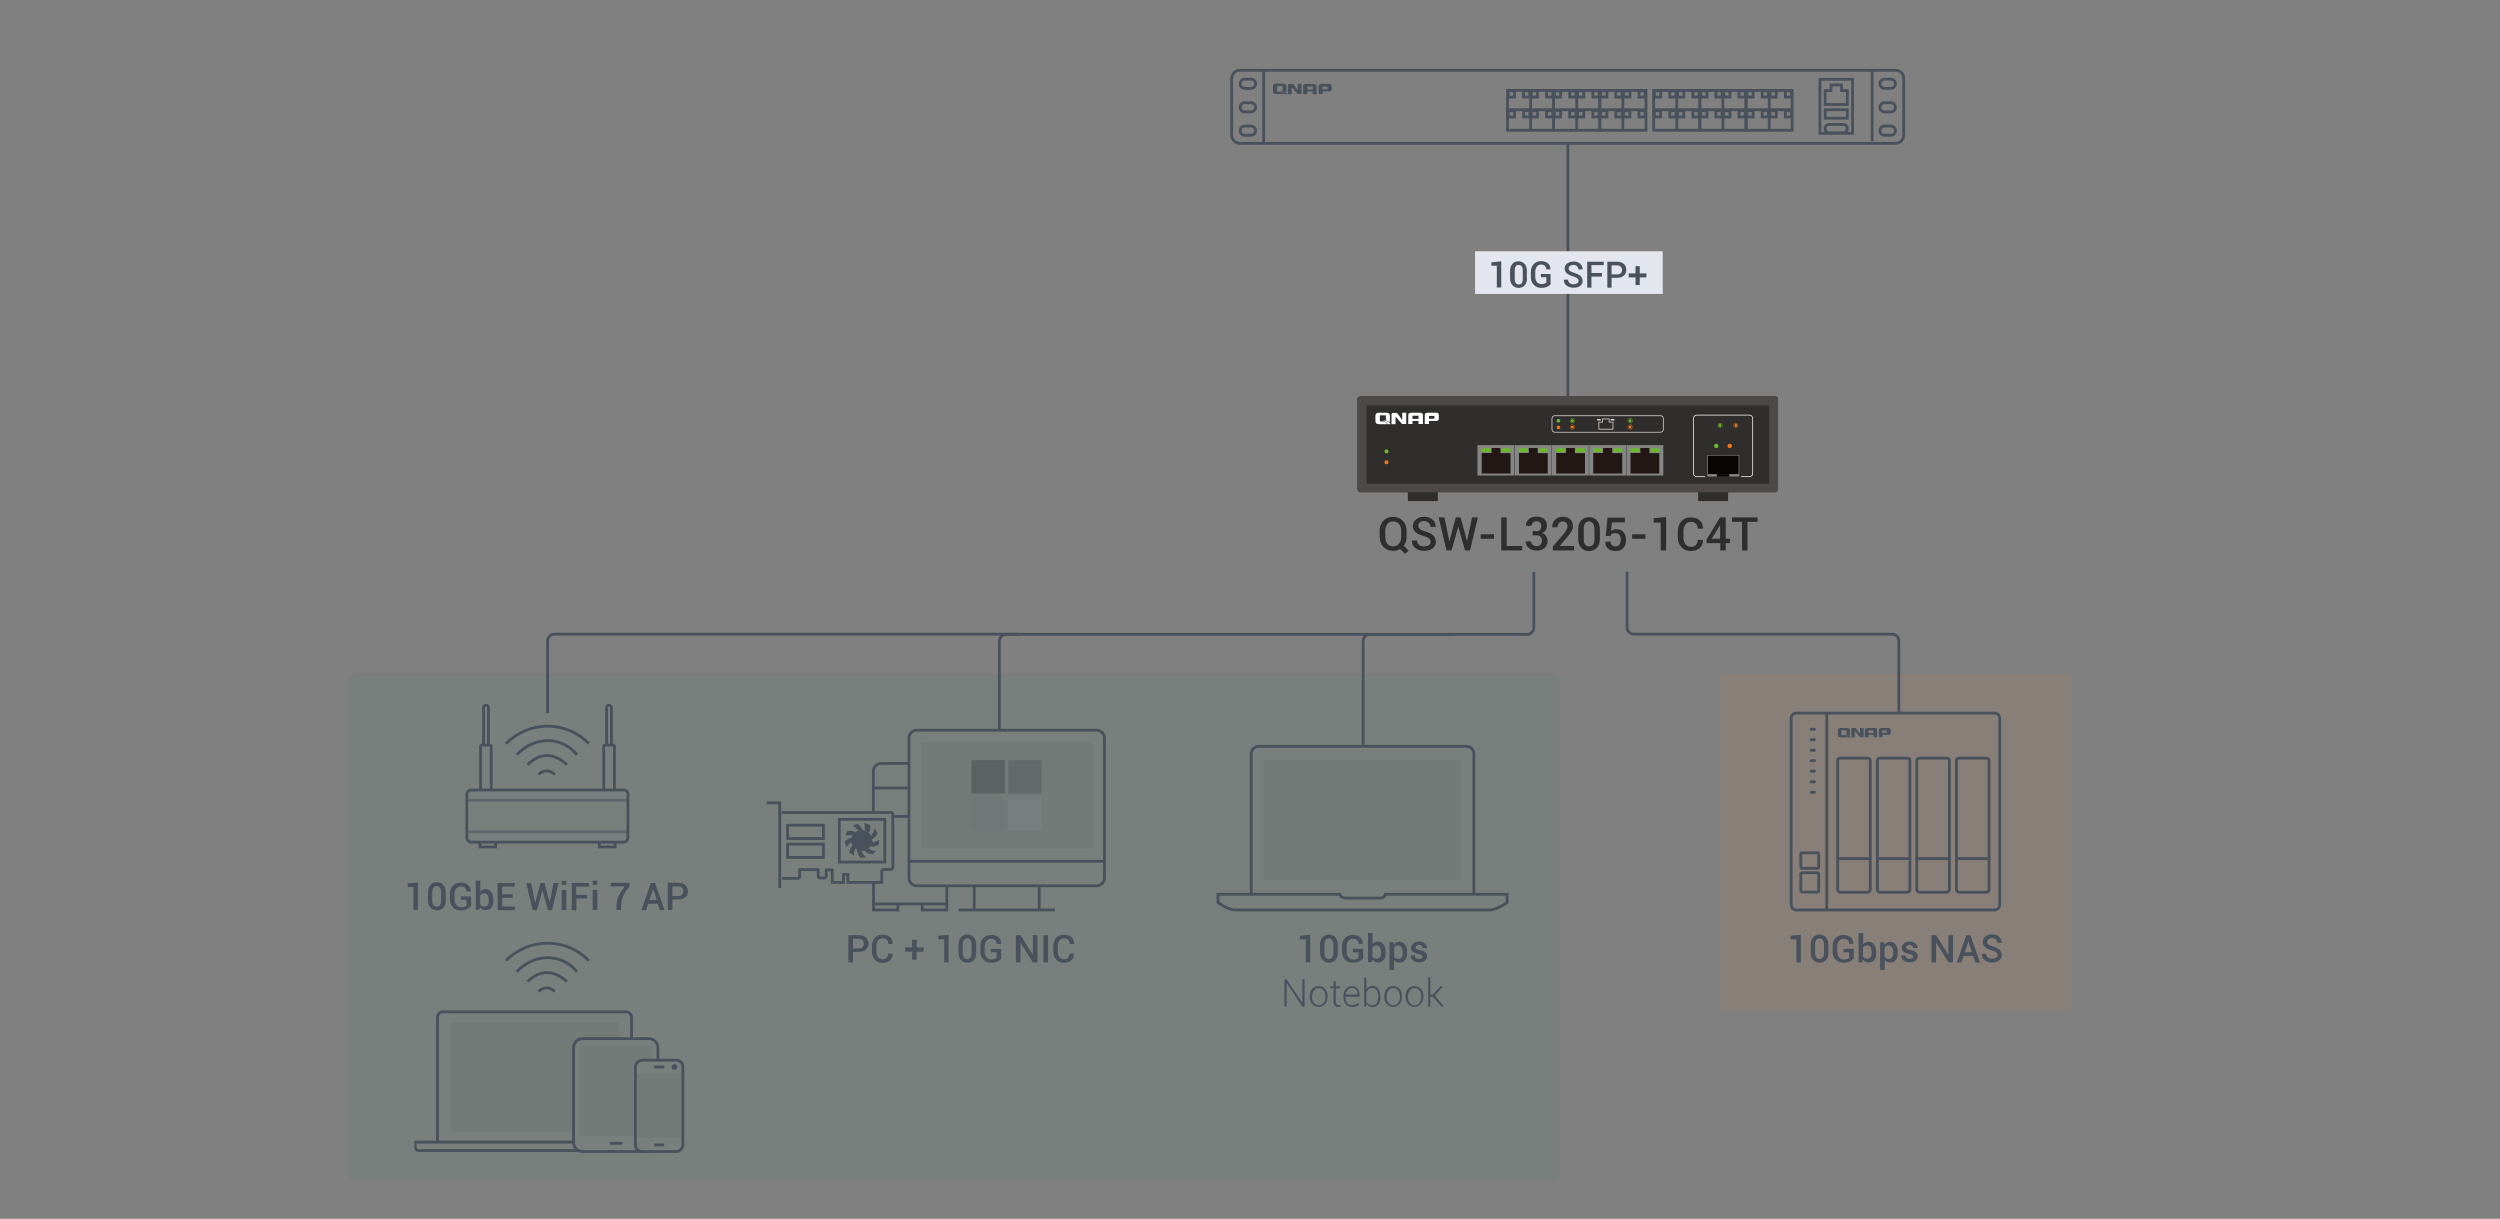 <?xml version="1.0" encoding="utf-8"?>
<!-- Generator: Adobe Illustrator 29.8.1, SVG Export Plug-In . SVG Version: 9.03 Build 0)  -->
<!DOCTYPE svg PUBLIC "-//W3C//DTD SVG 1.1//EN" "http://www.w3.org/Graphics/SVG/1.1/DTD/svg11.dtd">
<svg version="1.1" xmlns:x="http://ns.adobe.com/Extensibility/1.0/" xmlns:i="http://ns.adobe.com/AdobeIllustrator/10.0/" xmlns:graph="http://ns.adobe.com/Graphs/1.0/"
	 xmlns="http://www.w3.org/2000/svg" xmlns:xlink="http://www.w3.org/1999/xlink" x="0px" y="0px" viewBox="0 0 1241.8 605.4"
	 style="enable-background:new 0 0 1241.8 605.4;" xml:space="preserve">
<rect x="0" y="0" width="1241.8" height="605.4" fill="#808080" stroke="none"/>
<g id="色塊">
	<path style="opacity:0.1;fill:#327F5E;" d="M771.5,586.3H176.7c-2,0-3.6-1.6-3.6-3.6V338.3c0-2,1.6-3.6,3.6-3.6h594.7c2,0,3.6,1.6,3.6,3.6v244.3
		C775.1,584.6,773.5,586.3,771.5,586.3z"/>
	<path style="opacity:0.1;fill:#D6793A;" d="M1026.2,502.3H856.8c-1.4,0-2.6-1.2-2.6-2.6V337.3c0-1.4,1.2-2.6,2.6-2.6h169.5c1.4,0,2.6,1.2,2.6,2.6v162.4
		C1028.8,501.1,1027.7,502.3,1026.2,502.3z"/>
	<g>
		<g id="_圖層_1-2">
			<path style="fill:none;stroke:#49515C;stroke-width:1.4;" d="M615.8,34.9h325.8c2.2,0,4,1.8,4,4v28.3c0,2.2-1.8,4-4,4H615.8c-2.2,0-4-1.8-4-4V38.9
				C611.9,36.7,613.6,34.9,615.8,34.9z"/>
			<g>
				<line style="fill:none;stroke:#49515C;stroke-width:1.4;" x1="749.4" y1="54.5" x2="771.7" y2="54.5"/>
				<line style="fill:none;stroke:#49515C;stroke-width:1.4;" x1="760.3" y1="45.1" x2="760.3" y2="65"/>
				<rect x="749.2" y="45.1" style="fill:none;stroke:#49515C;stroke-width:1.4;" width="3.1" height="3.1"/>
				<rect x="756.8" y="45.1" style="fill:none;stroke:#49515C;stroke-width:1.4;" width="3.1" height="3.1"/>
				<rect x="760.6" y="45.1" style="fill:none;stroke:#49515C;stroke-width:1.4;" width="3.1" height="3.1"/>
				<rect x="768.2" y="45.1" style="fill:none;stroke:#49515C;stroke-width:1.4;" width="3.1" height="3.1"/>
				<rect x="749.2" y="55" style="fill:none;stroke:#49515C;stroke-width:1.4;" width="3.1" height="3.1"/>
				<rect x="756.8" y="55" style="fill:none;stroke:#49515C;stroke-width:1.4;" width="3.1" height="3.1"/>
				<rect x="760.6" y="55" style="fill:none;stroke:#49515C;stroke-width:1.4;" width="3.1" height="3.1"/>
				<rect x="768.2" y="55" style="fill:none;stroke:#49515C;stroke-width:1.4;" width="3.1" height="3.1"/>
				<rect x="748.8" y="44.9" style="fill:none;stroke:#49515C;stroke-width:1.4;" width="22.9" height="19.8"/>
				<line style="fill:none;stroke:#49515C;stroke-width:1.4;" x1="772.3" y1="54.5" x2="794.7" y2="54.5"/>
				<line style="fill:none;stroke:#49515C;stroke-width:1.4;" x1="783.2" y1="45.1" x2="783.2" y2="65"/>
				<rect x="772.1" y="45.1" style="fill:none;stroke:#49515C;stroke-width:1.4;" width="3.1" height="3.1"/>
				<rect x="779.7" y="45.1" style="fill:none;stroke:#49515C;stroke-width:1.4;" width="3.1" height="3.1"/>
				<rect x="783.6" y="45.1" style="fill:none;stroke:#49515C;stroke-width:1.4;" width="3.1" height="3.1"/>
				<rect x="791.2" y="45.1" style="fill:none;stroke:#49515C;stroke-width:1.4;" width="3.1" height="3.1"/>
				<rect x="772.1" y="55" style="fill:none;stroke:#49515C;stroke-width:1.4;" width="3.1" height="3.1"/>
				<rect x="779.7" y="55" style="fill:none;stroke:#49515C;stroke-width:1.4;" width="3.1" height="3.1"/>
				<rect x="783.6" y="55" style="fill:none;stroke:#49515C;stroke-width:1.4;" width="3.1" height="3.1"/>
				<rect x="791.2" y="55" style="fill:none;stroke:#49515C;stroke-width:1.4;" width="3.1" height="3.1"/>
				<rect x="771.7" y="44.9" style="fill:none;stroke:#49515C;stroke-width:1.4;" width="22.9" height="19.8"/>
				<line style="fill:none;stroke:#49515C;stroke-width:1.4;" x1="795.3" y1="54.5" x2="817.6" y2="54.5"/>
				<line style="fill:none;stroke:#49515C;stroke-width:1.4;" x1="806.1" y1="45.1" x2="806.1" y2="65"/>
				<rect x="795.1" y="45.1" style="fill:none;stroke:#49515C;stroke-width:1.4;" width="3.1" height="3.1"/>
				<rect x="802.6" y="45.1" style="fill:none;stroke:#49515C;stroke-width:1.4;" width="3.1" height="3.1"/>
				<rect x="806.5" y="45.1" style="fill:none;stroke:#49515C;stroke-width:1.4;" width="3.1" height="3.1"/>
				<rect x="814.1" y="45.1" style="fill:none;stroke:#49515C;stroke-width:1.4;" width="3.1" height="3.1"/>
				<rect x="795.1" y="55" style="fill:none;stroke:#49515C;stroke-width:1.4;" width="3.1" height="3.1"/>
				<rect x="802.6" y="55" style="fill:none;stroke:#49515C;stroke-width:1.4;" width="3.1" height="3.1"/>
				<rect x="806.5" y="55" style="fill:none;stroke:#49515C;stroke-width:1.4;" width="3.1" height="3.1"/>
				<rect x="814.1" y="55" style="fill:none;stroke:#49515C;stroke-width:1.4;" width="3.1" height="3.1"/>
				<rect x="794.7" y="44.9" style="fill:none;stroke:#49515C;stroke-width:1.4;" width="22.9" height="19.8"/>
			</g>
			<g>
				<line style="fill:none;stroke:#49515C;stroke-width:1.4;" x1="822" y1="54.5" x2="844.4" y2="54.5"/>
				<line style="fill:none;stroke:#49515C;stroke-width:1.4;" x1="832.9" y1="45.1" x2="832.9" y2="65"/>
				<rect x="821.8" y="45.1" style="fill:none;stroke:#49515C;stroke-width:1.4;" width="3.1" height="3.1"/>
				<rect x="829.4" y="45.1" style="fill:none;stroke:#49515C;stroke-width:1.4;" width="3.1" height="3.1"/>
				<rect x="833.3" y="45.1" style="fill:none;stroke:#49515C;stroke-width:1.4;" width="3.1" height="3.1"/>
				<rect x="840.9" y="45.1" style="fill:none;stroke:#49515C;stroke-width:1.4;" width="3.1" height="3.1"/>
				<rect x="821.8" y="55" style="fill:none;stroke:#49515C;stroke-width:1.4;" width="3.1" height="3.1"/>
				<rect x="829.4" y="55" style="fill:none;stroke:#49515C;stroke-width:1.4;" width="3.1" height="3.1"/>
				<rect x="833.3" y="55" style="fill:none;stroke:#49515C;stroke-width:1.4;" width="3.1" height="3.1"/>
				<rect x="840.9" y="55" style="fill:none;stroke:#49515C;stroke-width:1.4;" width="3.1" height="3.1"/>
				<rect x="821.4" y="44.9" style="fill:none;stroke:#49515C;stroke-width:1.4;" width="22.9" height="19.8"/>
				<line style="fill:none;stroke:#49515C;stroke-width:1.4;" x1="844.9" y1="54.5" x2="867.3" y2="54.5"/>
				<line style="fill:none;stroke:#49515C;stroke-width:1.4;" x1="855.8" y1="45.1" x2="855.8" y2="65"/>
				<rect x="844.8" y="45.1" style="fill:none;stroke:#49515C;stroke-width:1.4;" width="3.1" height="3.1"/>
				<rect x="852.3" y="45.1" style="fill:none;stroke:#49515C;stroke-width:1.4;" width="3.1" height="3.1"/>
				<rect x="856.2" y="45.1" style="fill:none;stroke:#49515C;stroke-width:1.4;" width="3.1" height="3.1"/>
				<rect x="863.8" y="45.1" style="fill:none;stroke:#49515C;stroke-width:1.4;" width="3.1" height="3.1"/>
				<rect x="844.8" y="55" style="fill:none;stroke:#49515C;stroke-width:1.4;" width="3.1" height="3.1"/>
				<rect x="852.3" y="55" style="fill:none;stroke:#49515C;stroke-width:1.4;" width="3.1" height="3.1"/>
				<rect x="856.2" y="55" style="fill:none;stroke:#49515C;stroke-width:1.4;" width="3.1" height="3.1"/>
				<rect x="863.8" y="55" style="fill:none;stroke:#49515C;stroke-width:1.4;" width="3.1" height="3.1"/>
				<rect x="844.4" y="44.9" style="fill:none;stroke:#49515C;stroke-width:1.4;" width="22.9" height="19.8"/>
				<line style="fill:none;stroke:#49515C;stroke-width:1.4;" x1="867.9" y1="54.5" x2="890.3" y2="54.5"/>
				<line style="fill:none;stroke:#49515C;stroke-width:1.4;" x1="878.8" y1="45.1" x2="878.8" y2="65"/>
				<rect x="867.7" y="45.1" style="fill:none;stroke:#49515C;stroke-width:1.4;" width="3.1" height="3.1"/>
				<rect x="875.3" y="45.1" style="fill:none;stroke:#49515C;stroke-width:1.4;" width="3.1" height="3.1"/>
				<rect x="879.2" y="45.1" style="fill:none;stroke:#49515C;stroke-width:1.4;" width="3.1" height="3.1"/>
				<rect x="886.8" y="45.1" style="fill:none;stroke:#49515C;stroke-width:1.4;" width="3.1" height="3.1"/>
				<rect x="867.7" y="55" style="fill:none;stroke:#49515C;stroke-width:1.4;" width="3.1" height="3.1"/>
				<rect x="875.3" y="55" style="fill:none;stroke:#49515C;stroke-width:1.4;" width="3.1" height="3.1"/>
				<rect x="879.2" y="55" style="fill:none;stroke:#49515C;stroke-width:1.4;" width="3.1" height="3.1"/>
				<rect x="886.8" y="55" style="fill:none;stroke:#49515C;stroke-width:1.4;" width="3.1" height="3.1"/>
				<rect x="867.3" y="44.9" style="fill:none;stroke:#49515C;stroke-width:1.4;" width="22.9" height="19.8"/>
			</g>
		</g>
		<g id="logo-0001-qnap">
			<path style="fill:#49515C;" d="M654,46.8h-2v-1.4h-2.7v1.4h-2v-4c0-0.4,0.1-0.6,0.4-0.8c0.2-0.2,0.6-0.3,1.1-0.3h3.7
				c0.5,0,0.8,0.1,1.1,0.3c0.2,0.2,0.4,0.5,0.4,0.8V46.8z M652.1,44.5V43h-2.7v1.5H652.1z"/>
			<path style="fill:#49515C;" d="M661.1,41.9c-0.2-0.2-0.5-0.2-0.9-0.3l0,0h-0.1c0,0,0,0,0,0h-3.5h-0.1c-0.5,0-0.8,0.1-1.1,0.3
				s-0.4,0.5-0.4,0.8l0,0c0,0,0,0,0,0l0,0v4h2v-1.3h3.2c0.9,0,1.3-0.4,1.3-1v-1.7C661.4,42.3,661.3,42,661.1,41.9L661.1,41.9z
				 M659.4,44.3h-2.5V43h2.5V44.3z"/>
			<path style="fill:#49515C;" d="M644.9,41.6h-0.3v3c0,0,0,0-0.1,0c0,0,0,0-0.1,0c-0.3-0.5-1.6-2.3-2-2.8l0,0l0,0l0,0l0,0
				c-0.1-0.1-0.2-0.1-0.4-0.1h-1.6c-0.2,0-0.4,0.1-0.5,0.2c-0.1,0.1-0.2,0.3-0.2,0.4l0,0v4.5h1.9c0,0,0-2.4,0-3.1c0,0,0-0.1,0.2-0.1
				c0,0,0,0,0.1,0l0,0c0.4,0.6,2.7,3.1,2.7,3.1h1.9v-5.1L644.9,41.6L644.9,41.6z"/>
			<path style="fill:#49515C;" d="M636.5,45.6C636.5,45.6,636.5,45.5,636.5,45.6l-2.1-0.1v-2.7h2.7v2.3c0.8,0.3,1.4,0.6,1.8,0.9
				c0.1-0.2,0.1-0.4,0.1-0.6v-2.5c0-0.9-0.5-1.3-1.5-1.4l0,0h-0.2l0,0l0,0H634c-1.1,0-1.7,0.5-1.7,1.4v2.5c0,0.9,0.6,1.3,1.7,1.3
				h3.3c0.2,0,0.3,0,0.5,0C637.5,46.3,637,45.9,636.5,45.6L636.5,45.6z"/>
			<path style="fill:#49515C;" d="M635.9,44.9c0.6,0.4,1.7,1.2,2.1,1.9h1.4C639.1,46.4,638.3,45.4,635.9,44.9z"/>
		</g>
		<line style="fill:none;stroke:#49515C;stroke-width:1.4;" x1="627.7" y1="34.9" x2="627.7" y2="70.7"/>
		<line style="fill:none;stroke:#49515C;stroke-width:1.4;" x1="929.9" y1="34.9" x2="929.9" y2="70.1"/>
		<path style="fill:none;stroke:#49515C;stroke-width:1.4;" d="M621.4,43.9h-3.1c-1.3,0-2.3-1-2.3-2.3v0c0-1.3,1-2.3,2.3-2.3h3.1c1.3,0,2.3,1,2.3,2.3v0
			C623.6,42.9,622.6,43.9,621.4,43.9z"/>
		<path style="fill:none;stroke:#49515C;stroke-width:1.4;" d="M621.4,55.6h-3.1c-1.3,0-2.3-1-2.3-2.3v0c0-1.3,1-2.3,2.3-2.3h3.1c1.3,0,2.3,1,2.3,2.3v0
			C623.6,54.5,622.6,55.6,621.4,55.6z"/>
		<path style="fill:none;stroke:#49515C;stroke-width:1.4;" d="M621.4,67.2h-3.1c-1.3,0-2.3-1-2.3-2.3v0c0-1.3,1-2.3,2.3-2.3h3.1c1.3,0,2.3,1,2.3,2.3v0
			C623.6,66.2,622.6,67.2,621.4,67.2z"/>
		<path style="fill:none;stroke:#49515C;stroke-width:1.4;" d="M939.2,43.9h-3.1c-1.3,0-2.3-1-2.3-2.3v0c0-1.3,1-2.3,2.3-2.3h3.1c1.3,0,2.3,1,2.3,2.3v0
			C941.5,42.9,940.5,43.9,939.2,43.9z"/>
		<path style="fill:none;stroke:#49515C;stroke-width:1.4;" d="M939.2,55.6h-3.1c-1.3,0-2.3-1-2.3-2.3v0c0-1.3,1-2.3,2.3-2.3h3.1c1.3,0,2.3,1,2.3,2.3v0
			C941.5,54.5,940.5,55.6,939.2,55.6z"/>
		<path style="fill:none;stroke:#49515C;stroke-width:1.4;" d="M939.2,67.2h-3.1c-1.3,0-2.3-1-2.3-2.3v0c0-1.3,1-2.3,2.3-2.3h3.1c1.3,0,2.3,1,2.3,2.3v0
			C941.5,66.2,940.5,67.2,939.2,67.2z"/>
		<polygon style="fill:none;stroke:#49515C;stroke-width:1.4;" points="914.7,45 914.7,42.2 909.5,42.2 909.5,45 906.6,45 906.6,51.9 917.6,51.9 917.6,45 		"/>
		<rect x="904" y="39.4" style="fill:none;stroke:#49515C;stroke-width:1.4;" width="16.2" height="26.8"/>
		<rect x="906.6" y="54.5" style="fill:none;stroke:#49515C;stroke-width:1.4;" width="11" height="4.2"/>
		<path style="fill:none;stroke:#49515C;stroke-width:1.4;" d="M915.5,66h-6.9c-1.1,0-2.1-0.9-2.1-2.1v0c0-1.1,0.9-2.1,2.1-2.1h6.9c1.1,0,2.1,0.9,2.1,2.1v0
			C917.6,65.1,916.7,66,915.5,66z"/>
	</g>
</g>
<g id="圖">
	<g>
		<g>
			<path style="fill:#2E2E2F;" d="M698.7,266.7c0,0.8-0.1,1.6-0.4,2.4c-0.2,0.7-0.6,1.4-1,2l2.4,2.4l-1.8,1.6l-2.4-2.4
				c-0.5,0.3-1.1,0.5-1.7,0.7c-0.6,0.2-1.2,0.2-1.9,0.2c-2,0-3.5-0.7-4.8-2c-1.2-1.3-1.8-3-1.8-5v-2.9c0-2,0.6-3.6,1.8-5
				c1.2-1.3,2.8-2,4.8-2c2,0,3.6,0.7,4.9,2c1.3,1.3,1.9,3,1.9,5V266.7z M696,263.7c0-1.4-0.4-2.5-1.1-3.4c-0.7-0.9-1.7-1.3-3-1.3
				c-1.2,0-2.2,0.4-2.8,1.3s-1,2-1,3.4v3c0,1.4,0.3,2.5,1,3.4c0.7,0.9,1.6,1.3,2.8,1.3c1.2,0,2.2-0.4,3-1.3c0.7-0.9,1.1-2,1.1-3.4
				V263.7z"/>
			<path style="fill:#2E2E2F;" d="M710.6,269.2c0-0.7-0.2-1.2-0.7-1.7c-0.5-0.4-1.3-0.8-2.6-1.2c-1.8-0.5-3.1-1.1-4.1-1.9
				c-1-0.8-1.4-1.8-1.4-3.1c0-1.3,0.5-2.4,1.6-3.3c1-0.9,2.4-1.3,4-1.3c1.8,0,3.2,0.5,4.2,1.4s1.6,2.1,1.5,3.5l0,0.1h-2.6
				c0-0.9-0.3-1.5-0.9-2.1c-0.6-0.5-1.3-0.8-2.3-0.8c-0.9,0-1.6,0.2-2.1,0.7c-0.5,0.4-0.7,1-0.7,1.7c0,0.6,0.3,1.1,0.8,1.6
				s1.5,0.8,2.7,1.2c1.7,0.5,3,1.1,3.9,2s1.3,1.9,1.3,3.2c0,1.4-0.5,2.4-1.6,3.2c-1.1,0.8-2.5,1.2-4.2,1.2c-1.7,0-3.1-0.4-4.3-1.3
				c-1.2-0.9-1.8-2.1-1.8-3.7l0-0.1h2.6c0,1,0.3,1.7,1,2.2s1.5,0.7,2.5,0.7c1,0,1.7-0.2,2.3-0.6S710.6,269.9,710.6,269.2z"/>
			<path style="fill:#2E2E2F;" d="M728.7,268.8L728.7,268.8l2.5-11.8h2.9l-3.9,16.4h-2.5l-3.3-11.6h-0.1l-3.3,11.6h-2.5l-3.9-16.4h2.9
				l2.4,11.8h0.1l3.1-11.8h2.4L728.7,268.8z"/>
			<path style="fill:#2E2E2F;" d="M742.1,267.6h-6.6v-2.2h6.6V267.6z"/>
			<path style="fill:#2E2E2F;" d="M748.4,271.2h7.7v2.2h-10.4v-16.4h2.7V271.2z"/>
			<path style="fill:#2E2E2F;" d="M763.1,263.9c0.9,0,1.5-0.2,1.9-0.7c0.4-0.4,0.6-1.1,0.6-1.9c0-0.7-0.2-1.3-0.6-1.7
				c-0.4-0.4-1-0.7-1.8-0.7c-0.7,0-1.3,0.2-1.8,0.7c-0.5,0.4-0.7,1-0.7,1.6H758l0-0.1c0-1.3,0.4-2.3,1.4-3.2s2.3-1.3,3.8-1.3
				c1.6,0,2.9,0.4,3.8,1.2c0.9,0.8,1.4,1.9,1.4,3.4c0,0.7-0.2,1.4-0.6,2.1s-1,1.1-1.7,1.5c0.8,0.3,1.5,0.8,1.9,1.5
				c0.4,0.7,0.7,1.5,0.7,2.4c0,1.5-0.5,2.7-1.5,3.5c-1,0.9-2.3,1.3-3.9,1.3c-1.4,0-2.7-0.4-3.8-1.2c-1.1-0.8-1.6-1.9-1.6-3.3l0-0.1
				h2.6c0,0.7,0.3,1.3,0.8,1.7c0.5,0.5,1.2,0.7,1.9,0.7c0.8,0,1.5-0.2,2-0.7c0.5-0.5,0.7-1.1,0.7-1.9c0-0.9-0.2-1.6-0.7-2.1
				s-1.1-0.7-2.1-0.7h-1.8v-2.1H763.1z"/>
			<path style="fill:#2E2E2F;" d="M781.8,273.4h-10.5v-1.9l5.1-5.9c0.8-1,1.4-1.8,1.7-2.4c0.3-0.6,0.5-1.2,0.5-1.8c0-0.7-0.2-1.3-0.6-1.7
				c-0.4-0.4-0.9-0.7-1.7-0.7c-0.8,0-1.5,0.3-1.9,0.8c-0.4,0.5-0.7,1.2-0.7,2.1H771l0-0.1c0-1.4,0.4-2.6,1.4-3.6
				c1-1,2.3-1.5,3.9-1.5c1.6,0,2.8,0.4,3.7,1.3c0.9,0.8,1.3,1.9,1.3,3.3c0,0.9-0.2,1.8-0.7,2.6s-1.3,1.9-2.4,3.2l-3.4,4l0,0.1h7.1
				V273.4z"/>
			<path style="fill:#2E2E2F;" d="M794.7,267.6c0,1.9-0.5,3.4-1.5,4.5c-1,1.1-2.3,1.6-3.9,1.6c-1.6,0-2.9-0.5-3.9-1.6
				c-1-1.1-1.5-2.6-1.5-4.5v-4.6c0-1.9,0.5-3.4,1.5-4.5c1-1.1,2.3-1.6,3.9-1.6s2.9,0.5,3.9,1.6c1,1.1,1.5,2.6,1.5,4.5V267.6z
				 M791.9,262.5c0-1.1-0.2-1.9-0.7-2.6c-0.5-0.6-1.1-0.9-1.9-0.9c-0.8,0-1.5,0.3-1.9,0.9c-0.5,0.6-0.7,1.5-0.7,2.6v5.4
				c0,1.1,0.2,2,0.7,2.6c0.5,0.6,1.1,0.9,2,0.9c0.8,0,1.5-0.3,1.9-0.9c0.5-0.6,0.7-1.5,0.7-2.6V262.5z"/>
			<path style="fill:#2E2E2F;" d="M797.6,266.2l0.9-9.1h8.6v2.4h-6.4l-0.5,4.2c0.3-0.2,0.7-0.4,1.2-0.6c0.4-0.2,0.9-0.2,1.5-0.2
				c1.5,0,2.7,0.5,3.5,1.4s1.3,2.3,1.3,4c0,1.6-0.4,2.9-1.3,3.9s-2.2,1.5-4,1.5c-1.4,0-2.7-0.4-3.6-1.2c-1-0.8-1.5-1.9-1.4-3.3
				l0-0.1l2.6-0.1c0,0.8,0.2,1.4,0.7,1.8c0.5,0.4,1.1,0.6,1.8,0.6c0.9,0,1.5-0.3,1.9-0.9s0.7-1.4,0.7-2.4c0-1-0.2-1.8-0.7-2.4
				c-0.5-0.6-1.1-0.9-2-0.9c-0.7,0-1.3,0.1-1.7,0.4c-0.4,0.2-0.6,0.6-0.8,1.1L797.6,266.2z"/>
			<path style="fill:#2E2E2F;" d="M817.3,267.6h-6.6v-2.2h6.6V267.6z"/>
			<path style="fill:#2E2E2F;" d="M827.6,273.4h-2.7v-13.8h-3.5v-2.2l6.2-0.6V273.4z"/>
			<path style="fill:#2E2E2F;" d="M845.9,268.1L845.9,268.1c0.1,1.7-0.5,3-1.6,4.1c-1.1,1-2.6,1.5-4.5,1.5c-1.9,0-3.4-0.6-4.6-1.9
				c-1.2-1.3-1.8-2.9-1.8-4.9v-3.1c0-2,0.6-3.6,1.8-4.9c1.2-1.3,2.7-1.9,4.6-1.9c1.9,0,3.4,0.5,4.5,1.5c1.1,1,1.6,2.3,1.6,4l0,0.1
				h-2.6c0-1.1-0.3-1.9-0.9-2.5s-1.5-0.9-2.6-0.9c-1.1,0-2,0.4-2.6,1.3c-0.6,0.9-1,2-1,3.3v3.1c0,1.4,0.3,2.5,1,3.4
				c0.7,0.9,1.6,1.3,2.7,1.3c1.1,0,2-0.3,2.5-0.9s0.9-1.4,0.9-2.5H845.9z"/>
			<path style="fill:#2E2E2F;" d="M857.2,267.6h2.1v2.2h-2.1v3.6h-2.7v-3.6h-6.8l-0.1-1.7l6.8-11.1h2.8V267.6z M850.2,267.6h4.2v-6.7l-0.1,0
				l-0.3,0.6L850.2,267.6z"/>
			<path style="fill:#2E2E2F;" d="M873,259.2H868v14.2h-2.7v-14.2h-5v-2.2H873V259.2z"/>
		</g>
	</g>
	<g>
		<g>
			<path style="fill:#49515C;" d="M423.7,472.9v5.1h-2.3v-13.5h5.2c1.5,0,2.7,0.4,3.5,1.2c0.8,0.8,1.3,1.8,1.3,3c0,1.3-0.4,2.3-1.3,3
				c-0.8,0.8-2,1.1-3.5,1.1H423.7z M423.7,471.1h2.9c0.8,0,1.5-0.2,1.9-0.7c0.4-0.4,0.6-1,0.6-1.7s-0.2-1.3-0.6-1.7
				c-0.4-0.5-1-0.7-1.9-0.7h-2.9V471.1z"/>
			<path style="fill:#49515C;" d="M443.4,473.6L443.4,473.6c0,1.4-0.4,2.5-1.3,3.4c-0.9,0.8-2.1,1.3-3.7,1.3c-1.6,0-2.8-0.5-3.8-1.6
				c-1-1.1-1.5-2.4-1.5-4.1V470c0-1.6,0.5-3,1.4-4.1c1-1.1,2.2-1.6,3.8-1.6c1.6,0,2.8,0.4,3.8,1.2c0.9,0.8,1.4,1.9,1.3,3.3l0,0.1
				h-2.2c0-0.9-0.2-1.6-0.7-2.1c-0.5-0.5-1.2-0.7-2.2-0.7c-0.9,0-1.6,0.4-2.2,1.1c-0.5,0.7-0.8,1.6-0.8,2.8v2.6c0,1.1,0.3,2,0.8,2.8
				c0.5,0.7,1.3,1.1,2.2,1.1c0.9,0,1.6-0.2,2.1-0.7c0.5-0.5,0.7-1.2,0.7-2.1H443.4z"/>
			<path style="fill:#49515C;" d="M455.3,470.6h3.5v2.1h-3.5v4h-2.2v-4h-3.5v-2.1h3.5v-3.8h2.2V470.6z"/>
			<path style="fill:#49515C;" d="M471.2,478H469v-11.4h-2.9v-1.8l5.1-0.5V478z"/>
			<path style="fill:#49515C;" d="M484.9,473.2c0,1.6-0.4,2.8-1.2,3.7s-1.9,1.3-3.2,1.3c-1.3,0-2.4-0.5-3.2-1.4c-0.8-0.9-1.2-2.1-1.2-3.7
				v-3.8c0-1.6,0.4-2.8,1.2-3.7c0.8-0.9,1.9-1.4,3.2-1.4c1.3,0,2.4,0.5,3.2,1.4c0.8,0.9,1.2,2.1,1.2,3.7V473.2z M482.6,469
				c0-0.9-0.2-1.6-0.6-2.1c-0.4-0.5-0.9-0.8-1.6-0.8c-0.7,0-1.2,0.3-1.6,0.8c-0.4,0.5-0.6,1.2-0.6,2.1v4.5c0,0.9,0.2,1.6,0.6,2.1
				c0.4,0.5,0.9,0.8,1.6,0.8c0.7,0,1.2-0.3,1.6-0.8c0.4-0.5,0.6-1.2,0.6-2.1V469z"/>
			<path style="fill:#49515C;" d="M497.3,476.2c-0.4,0.5-1,1-1.8,1.4c-0.8,0.4-1.9,0.6-3.1,0.6c-1.6,0-2.9-0.5-3.9-1.5c-1-1-1.5-2.4-1.5-4
				v-2.8c0-1.6,0.5-3,1.5-4c1-1,2.3-1.5,3.8-1.5c1.6,0,2.8,0.4,3.7,1.2c0.9,0.8,1.3,1.8,1.3,3.1l0,0.1H495c0-0.8-0.2-1.4-0.7-1.8
				c-0.5-0.5-1.2-0.7-2-0.7c-0.9,0-1.7,0.3-2.3,1c-0.6,0.7-0.9,1.6-0.9,2.7v2.8c0,1.1,0.3,2,0.9,2.7c0.6,0.7,1.4,1.1,2.3,1.1
				c0.7,0,1.3-0.1,1.7-0.2s0.7-0.4,1-0.6v-2.8h-2.8v-1.7h5.1V476.2z"/>
			<path style="fill:#49515C;" d="M515.3,478h-2.3l-6-9.7l-0.1,0v9.7h-2.3v-13.5h2.3l6,9.7l0.1,0v-9.7h2.3V478z"/>
			<path style="fill:#49515C;" d="M520.6,478h-2.3v-13.5h2.3V478z"/>
			<path style="fill:#49515C;" d="M533.5,473.6L533.5,473.6c0,1.4-0.4,2.5-1.3,3.4c-0.9,0.8-2.1,1.3-3.7,1.3c-1.6,0-2.8-0.5-3.8-1.6
				c-1-1.1-1.5-2.4-1.5-4.1V470c0-1.6,0.5-3,1.4-4.1c1-1.1,2.2-1.6,3.8-1.6c1.6,0,2.8,0.4,3.8,1.2c0.9,0.8,1.4,1.9,1.3,3.3l0,0.1
				h-2.2c0-0.9-0.2-1.6-0.7-2.1c-0.5-0.5-1.2-0.7-2.2-0.7c-0.9,0-1.6,0.4-2.2,1.1c-0.5,0.7-0.8,1.6-0.8,2.8v2.6c0,1.1,0.3,2,0.8,2.8
				c0.5,0.7,1.3,1.1,2.2,1.1c0.9,0,1.6-0.2,2.1-0.7s0.7-1.2,0.7-2.1H533.5z"/>
		</g>
	</g>
	<g>
		<g>
			<path style="fill:#49515C;" d="M894.6,478h-2.3v-11.4h-2.9v-1.8l5.1-0.5V478z"/>
			<path style="fill:#49515C;" d="M908.2,473.2c0,1.6-0.4,2.8-1.2,3.7s-1.9,1.3-3.2,1.3c-1.3,0-2.4-0.5-3.2-1.4c-0.8-0.9-1.2-2.1-1.2-3.7
				v-3.8c0-1.6,0.4-2.8,1.2-3.7c0.8-0.9,1.9-1.4,3.2-1.4c1.3,0,2.4,0.5,3.2,1.4c0.8,0.9,1.2,2.1,1.2,3.7V473.2z M906,469
				c0-0.9-0.2-1.6-0.6-2.1c-0.4-0.5-0.9-0.8-1.6-0.8c-0.7,0-1.2,0.3-1.6,0.8c-0.4,0.5-0.6,1.2-0.6,2.1v4.5c0,0.9,0.2,1.6,0.6,2.1
				c0.4,0.5,0.9,0.8,1.6,0.8c0.7,0,1.2-0.3,1.6-0.8c0.4-0.5,0.6-1.2,0.6-2.1V469z"/>
			<path style="fill:#49515C;" d="M920.6,476.2c-0.4,0.5-1,1-1.8,1.4c-0.8,0.4-1.9,0.6-3.1,0.6c-1.6,0-2.9-0.5-3.9-1.5c-1-1-1.5-2.4-1.5-4
				v-2.8c0-1.6,0.5-3,1.5-4c1-1,2.3-1.5,3.8-1.5c1.6,0,2.8,0.4,3.7,1.2c0.9,0.8,1.3,1.8,1.3,3.1l0,0.1h-2.1c0-0.8-0.2-1.4-0.7-1.8
				c-0.5-0.5-1.2-0.7-2-0.7c-0.9,0-1.7,0.3-2.3,1c-0.6,0.7-0.9,1.6-0.9,2.7v2.8c0,1.1,0.3,2,0.9,2.7c0.6,0.7,1.4,1.1,2.3,1.1
				c0.7,0,1.3-0.1,1.7-0.2s0.7-0.4,1-0.6v-2.8h-2.8v-1.7h5.1V476.2z"/>
			<path style="fill:#49515C;" d="M932,473.3c0,1.5-0.3,2.6-1,3.5s-1.6,1.3-2.9,1.3c-0.6,0-1.2-0.1-1.6-0.4c-0.5-0.3-0.8-0.6-1.2-1.1
				L925,478h-1.8v-14.5h2.3v5.6c0.3-0.4,0.7-0.8,1.1-1c0.4-0.2,0.9-0.3,1.5-0.3c1.3,0,2.2,0.5,2.9,1.5s1,2.3,1,3.9V473.3z
				 M929.7,473.1c0-1-0.2-1.9-0.5-2.5c-0.4-0.6-0.9-1-1.7-1c-0.5,0-0.9,0.1-1.3,0.3s-0.6,0.5-0.8,0.9v4.2c0.2,0.4,0.5,0.7,0.8,0.9
				c0.3,0.2,0.8,0.3,1.3,0.3c0.8,0,1.3-0.3,1.7-0.8c0.4-0.5,0.5-1.3,0.5-2.2V473.1z"/>
			<path style="fill:#49515C;" d="M942.7,473.3c0,1.5-0.3,2.6-1,3.5c-0.7,0.9-1.6,1.3-2.9,1.3c-0.6,0-1.1-0.1-1.5-0.3
				c-0.4-0.2-0.8-0.5-1.1-0.9v4.9h-2.3V468h1.9l0.2,1.3c0.3-0.5,0.7-0.8,1.2-1.1c0.5-0.2,1-0.4,1.6-0.4c1.2,0,2.2,0.5,2.9,1.5
				c0.7,1,1,2.3,1,3.9V473.3z M940.4,473.1c0-1-0.2-1.9-0.6-2.5s-1-1-1.7-1c-0.5,0-0.9,0.1-1.2,0.3c-0.3,0.2-0.6,0.5-0.8,0.8v4.5
				c0.2,0.4,0.5,0.6,0.8,0.8s0.7,0.3,1.2,0.3c0.8,0,1.3-0.3,1.7-0.8c0.4-0.6,0.6-1.3,0.6-2.2V473.1z"/>
			<path style="fill:#49515C;" d="M950.3,475.3c0-0.3-0.1-0.6-0.4-0.9c-0.3-0.2-0.8-0.4-1.7-0.6c-1.2-0.2-2.1-0.6-2.7-1.1
				c-0.6-0.5-0.9-1.1-0.9-1.9c0-0.8,0.4-1.6,1.1-2.2c0.7-0.6,1.6-0.9,2.8-0.9c1.2,0,2.2,0.3,2.9,0.9c0.7,0.6,1.1,1.4,1.1,2.2l0,0.1
				h-2.2c0-0.4-0.2-0.8-0.5-1.1c-0.3-0.3-0.8-0.5-1.3-0.5c-0.5,0-1,0.1-1.2,0.4s-0.4,0.6-0.4,0.9c0,0.3,0.1,0.6,0.4,0.8
				c0.3,0.2,0.8,0.4,1.6,0.5c1.2,0.2,2.2,0.6,2.8,1.1s0.9,1.1,0.9,1.9c0,0.9-0.4,1.6-1.1,2.2c-0.7,0.6-1.7,0.9-2.9,0.9
				c-1.3,0-2.3-0.3-3.1-1s-1.1-1.4-1.1-2.3l0-0.1h2.1c0,0.6,0.2,1,0.6,1.3s0.9,0.4,1.4,0.4c0.6,0,1-0.1,1.3-0.3
				C950.1,475.9,950.3,475.6,950.3,475.3z"/>
			<path style="fill:#49515C;" d="M970.1,478h-2.3l-6-9.7l-0.1,0v9.7h-2.3v-13.5h2.3l6,9.7l0.1,0v-9.7h2.3V478z"/>
			<path style="fill:#49515C;" d="M980.1,474.9h-4.8l-1,3.2h-2.3l4.7-13.5h2.1l4.7,13.5h-2.3L980.1,474.9z M975.9,473h3.6l-1.7-5.3h-0.1
				L975.9,473z"/>
			<path style="fill:#49515C;" d="M992.2,474.5c0-0.6-0.2-1-0.6-1.4c-0.4-0.4-1.1-0.7-2.1-1c-1.5-0.4-2.6-0.9-3.4-1.6
				c-0.8-0.7-1.2-1.5-1.2-2.6c0-1.1,0.4-2,1.3-2.7c0.9-0.7,2-1.1,3.3-1.1c1.5,0,2.6,0.4,3.5,1.2c0.9,0.8,1.3,1.7,1.3,2.9l0,0.1h-2.2
				c0-0.7-0.2-1.3-0.7-1.7c-0.5-0.4-1.1-0.6-1.9-0.6c-0.8,0-1.3,0.2-1.8,0.5c-0.4,0.4-0.6,0.8-0.6,1.4c0,0.5,0.2,0.9,0.7,1.3
				c0.5,0.3,1.2,0.7,2.2,1c1.4,0.4,2.5,0.9,3.2,1.6c0.7,0.7,1.1,1.6,1.1,2.6c0,1.1-0.4,2-1.3,2.7c-0.9,0.7-2,1-3.5,1
				c-1.4,0-2.6-0.4-3.6-1.1c-1-0.7-1.5-1.8-1.5-3.1l0-0.1h2.2c0,0.8,0.3,1.4,0.8,1.8c0.6,0.4,1.2,0.6,2,0.6c0.8,0,1.4-0.2,1.9-0.5
				C992,475.6,992.2,475.1,992.2,474.5z"/>
		</g>
	</g>
	<g>
		<g>
			<polyline style="fill:none;stroke:#49515C;stroke-width:1.4;" points="458.1,449 458.1,452 470.3,452 470.3,449 			"/>
			<polyline style="fill:none;stroke:#49515C;stroke-width:1.4;" points="433.9,449 433.9,452 446,452 446,449 			"/>
			<polyline style="fill:none;stroke:#49515C;stroke-width:1.4;" points="433.9,438.5 433.9,449 470.3,449 470.3,440.5 			"/>
			<path style="fill:none;stroke:#49515C;stroke-width:1.4;" d="M451.5,379.2h-13.8c-2.1,0-3.9,1.7-3.9,3.9v21.1"/>
			<line style="fill:none;stroke:#49515C;stroke-width:1.4;" x1="442.9" y1="405.5" x2="450.9" y2="405.5"/>
			<line style="fill:none;stroke:#49515C;stroke-width:1.4;" x1="433.9" y1="391.4" x2="450.9" y2="391.4"/>
			<line style="fill:none;stroke:#49515C;stroke-width:1.4;" x1="516.2" y1="452" x2="516.2" y2="439.9"/>
			<line style="fill:none;stroke:#49515C;stroke-width:1.4;" x1="483.9" y1="439.9" x2="483.9" y2="452"/>
			<line style="fill:none;stroke:#49515C;stroke-width:1.4;" x1="476.1" y1="452" x2="524" y2="452"/>
			<path style="fill:none;stroke:#49515C;stroke-width:1.4;" d="M548.6,427.8h-97.1v8.3c0,2.1,1.7,3.9,3.9,3.9h89.3c2.1,0,3.9-1.7,3.9-3.9V427.8z"/>
			<path style="fill:none;stroke:#49515C;stroke-width:1.4;" d="M451.5,427.4v-60.8c0-2.1,1.7-3.9,3.9-3.9h89.3c2.1,0,3.9,1.7,3.9,3.9v60.8"/>
			<rect x="457.4" y="368.5" style="opacity:0.1;fill:#49515C;" width="85.3" height="53.1"/>
			<g>
				<path style="opacity:0.2;" d="M482.5,377.6h16.6c0,5.5,0,11.1,0,16.6c-5.5,0-11.1,0-16.6,0V377.6L482.5,377.6z"/>
				<path style="opacity:0.2;fill:#292929;" d="M500.8,377.6h16.6c0,5.5,0,11.1,0,16.6c-5.5,0-11.1,0-16.6,0C500.8,388.7,500.8,383.1,500.8,377.6
					L500.8,377.6z"/>
				<path style="opacity:0.2;fill:#6B6B6B;" d="M482.5,395.9c5.5,0,11.1,0,16.6,0c0,5.5,0,11.1,0,16.6h-16.6V395.9L482.5,395.9z"/>
				<path style="opacity:0.2;fill:#909090;" d="M500.8,395.9c5.5,0,11.1,0,16.6,0c0,5.5,0,11.1,0,16.6h-16.6C500.8,407,500.8,401.5,500.8,395.9
					L500.8,395.9z"/>
			</g>
		</g>
		<polyline style="fill:none;stroke:#49515C;stroke-width:1.4;stroke-miterlimit:10;" points="387.3,441.1 387.3,398.8 380.8,398.8 		"/>
		<path style="fill:none;stroke:#49515C;stroke-width:1.4;stroke-miterlimit:10;" d="M388.3,403.6c1,0,54.6,0,54.6,0s0.6,0,0.6,0.9s0,26.2,0,26.2s0.1,1.2-1.2,1.2s-3.5,0-3.5,0s-0.8,0-0.8,0.9
			c0,0.9,0,5.5,0,5.5h-16.8v-3.9H419v3.9h-5.6v-6.2h-3v3.1c0,0-0.2,0.9-0.8,0.9s-2.4,0-2.4,0s-0.8-0.1-0.8-0.7c0-0.6,0-3.4,0-3.4
			h-9.2v3.5c0,0-0.1,0.8-1,0.8c-0.9,0-7.8,0-7.8,0"/>
		<rect x="391.2" y="409.9" style="fill:none;stroke:#49515C;stroke-width:1.4;stroke-miterlimit:10;" width="17.8" height="6.6"/>
		<rect x="391.2" y="419.3" style="fill:none;stroke:#49515C;stroke-width:1.4;stroke-miterlimit:10;" width="17.8" height="6.6"/>
		<rect x="416.9" y="407" style="fill:none;stroke:#49515C;stroke-width:1.4;stroke-miterlimit:10;" width="22.6" height="21.2"/>
		<g>
			<path style="fill:#49515C;" d="M429.5,412.5c2.2,0.6,3.8,2.6,3.8,5c0,2.9-2.3,5.2-5.2,5.2c-2.9,0-5.2-2.3-5.2-5.2c0-2.9,2.3-5.2,5.2-5.2"
				/>
			<path style="fill:#49515C;" d="M428.2,412.3c0.5,0,0.9,0.1,1.4,0.2"/>
			<path style="fill:#49515C;" d="M431.7,413.5c0.4-0.7,0.6-1.5,0.6-2.4c0-0.5-0.1-0.9-0.2-1.4l-2.9-0.9c0.3,0.7,0.4,1.8,0.4,3.6"/>
			<path style="fill:#49515C;" d="M428.3,412.3c-0.4-1.4-1.3-2.5-2.5-3.1l-2.2,1c1.1,0.5,2.1,1.4,2.6,2.5"/>
			<path style="fill:#49515C;" d="M425,413.4c-0.7-0.4-1.6-0.7-2.5-0.7c-0.6,0-1.2,0.1-1.7,0.3l-0.9,2.2c0.6-0.3,1.3-0.4,2-0.4
				c0.6,0,1.2,0.1,1.8,0.3"/>
			<path style="fill:#49515C;" d="M423.2,416.1c-1.4,0.2-2.7,0.9-3.6,1.9l0.7,2.9c0.6-1.1,1.6-2,2.8-2.5"/>
			<path style="fill:#49515C;" d="M423.5,419.8c-0.9,0.9-1.5,2.2-1.7,3.6l2.5,1.8c-0.1-0.4-0.1-0.7-0.1-1.1c0-0.9,0.2-1.8,0.6-2.6"/>
			<path style="fill:#49515C;" d="M425.8,422.1C425.8,422.1,425.8,422.2,425.8,422.1c0,1.6,0.6,2.9,1.5,4l3-0.2c-1.1-0.8-2-1.9-2.3-3.2"/>
			<path style="fill:#49515C;" d="M429.3,422.5c1,1.1,2.5,1.8,4.1,1.9l1.7-1.7c-1.3,0-2.6-0.4-3.5-1.2"/>
			<path style="fill:#49515C;" d="M432.3,420.5c0.3,0,0.6,0.1,0.9,0.1c1.2,0,2.4-0.4,3.3-1.1l0.2-2.4c-1,0.8-2.2,1.3-3.5,1.3"/>
			<path style="fill:#49515C;" d="M433.3,416.9c1.2-0.7,2.2-1.9,2.6-3.2l-1.6-2.3c-0.1,1.4-0.7,2.6-1.6,3.5"/>
		</g>
	</g>
	<g>
		<path style="fill:none;stroke:#49515C;stroke-width:1.4;" d="M892.3,354.2h98.4c1.5,0,2.6,1.2,2.6,2.6v92.6c0,1.5-1.2,2.6-2.6,2.6h-98.4c-1.5,0-2.6-1.2-2.6-2.6v-92.5
			C889.6,355.4,890.8,354.3,892.3,354.2L892.3,354.2z"/>
		<path style="fill:#49515C;" d="M901,373.4c-1.6,0,0.5,0-1.1,0s-1-1.5,0-1.5c1.6,0-0.5,0,1.1,0S902,373.4,901,373.4L901,373.4z"/>
		<path style="fill:#49515C;" d="M901,368.2c-1.6,0,0.5,0-1.1,0s-1-1.5,0-1.5c1.6,0-0.5,0,1.1,0S902,368.2,901,368.2L901,368.2z"/>
		<path style="fill:#49515C;" d="M901,363c-1.6,0,0.5,0-1.1,0s-1-1.5,0-1.5c1.6,0-0.5,0,1.1,0S902,363,901,363L901,363z"/>
		<path style="fill:#49515C;" d="M901,378.6c-1.6,0,0.5,0-1.1,0s-1-1.5,0-1.5c1.6,0-0.5,0,1.1,0S902,378.6,901,378.6L901,378.6z"/>
		<path style="fill:#49515C;" d="M901,389.1c-1.6,0,0.5,0-1.1,0s-1-1.5,0-1.5c1.6,0-0.5,0,1.1,0S902,389.1,901,389.1L901,389.1z"/>
		<path style="fill:#49515C;" d="M901,383.8c-1.6,0,0.5,0-1.1,0s-1-1.5,0-1.5c1.6,0-0.5,0,1.1,0S902,383.8,901,383.8L901,383.8z"/>
		<path style="fill:#49515C;" d="M901,394.3c-1.6,0,0.5,0-1.1,0s-1-1.5,0-1.5c1.6,0-0.5,0,1.1,0S902,394.3,901,394.3L901,394.3z"/>
		<path style="fill:none;stroke:#49515C;stroke-width:1.4;" d="M907.4,354.2V452"/>
		<path style="fill:none;stroke:#49515C;stroke-width:1.4;" d="M912.8,426.5v-48.8c0-0.6,0.5-1.1,1.1-1.1h14c0.6,0,1.1,0.5,1.1,1.1v48.8"/>
		<path style="fill:none;stroke:#49515C;stroke-width:1.4;" d="M929,426.5v15.3c0,0.8-0.6,1.4-1.4,1.4h-13.4c-0.8,0-1.4-0.6-1.4-1.4v-15.3H929z"/>
		<path style="fill:none;stroke:#49515C;stroke-width:1.4;" d="M932.5,426.5v-48.8c0-0.6,0.5-1.1,1.1-1.1h14c0.6,0,1.1,0.5,1.1,1.1v48.8"/>
		<path style="fill:none;stroke:#49515C;stroke-width:1.4;" d="M948.7,426.5v15.3c0,0.8-0.6,1.4-1.4,1.4h-13.4c-0.8,0-1.4-0.6-1.4-1.4v-15.3H948.7z"/>
		<path style="fill:none;stroke:#49515C;stroke-width:1.4;" d="M952.1,426.5v-48.8c0-0.6,0.5-1.1,1.1-1.1h14c0.6,0,1.1,0.5,1.1,1.1v48.8"/>
		<path style="fill:none;stroke:#49515C;stroke-width:1.4;" d="M968.3,426.5v15.3c0,0.8-0.6,1.4-1.4,1.4h-13.4c-0.8,0-1.4-0.6-1.4-1.4v-15.3H968.3z"/>
		<path style="fill:none;stroke:#49515C;stroke-width:1.4;" d="M971.8,426.5v-48.8c0-0.6,0.5-1.1,1.1-1.1h14c0.6,0,1.1,0.5,1.1,1.1v48.8"/>
		<path style="fill:none;stroke:#49515C;stroke-width:1.4;" d="M988,426.5v15.3c0,0.8-0.6,1.4-1.4,1.4h-13.4c-0.8,0-1.4-0.6-1.4-1.4v-15.3H988z"/>
		<path style="fill:none;stroke:#49515C;stroke-width:1.4;" d="M895,423.6h7.9c0.3,0,0.5,0.3,0.5,0.5v6.7c0,0.3-0.3,0.5-0.5,0.5H895c-0.3,0-0.5-0.3-0.5-0.5v-6.7
			C894.5,423.8,894.7,423.6,895,423.6z"/>
		<path style="fill:none;stroke:#49515C;stroke-width:1.4;" d="M895,433.5h7.9c0.3,0,0.5,0.3,0.5,0.5v8.6c0,0.3-0.3,0.5-0.5,0.5H895c-0.3,0-0.5-0.3-0.5-0.5v-8.6
			C894.5,433.8,894.7,433.5,895,433.5z"/>
		<g id="logo-0001-qnap_00000117667547973441292810000001038327373482630059_">
			<path style="fill:#49515C;" d="M932.4,366.2h-1.8V365h-2.5v1.2h-1.8v-3.6c0-0.3,0.1-0.6,0.4-0.7c0.2-0.2,0.6-0.3,1-0.3h3.4
				c0.4,0,0.8,0.1,1,0.3c0.2,0.2,0.3,0.4,0.3,0.7C932.4,362.6,932.4,366.2,932.4,366.2z M930.6,364.1v-1.3h-2.5v1.3H930.6z"/>
			<path style="fill:#49515C;" d="M938.8,361.8c-0.2-0.1-0.5-0.2-0.8-0.2l0,0h-0.1c0,0,0,0,0,0h-3.2h-0.1c-0.4,0-0.8,0.1-1,0.3
				c-0.2,0.2-0.3,0.4-0.3,0.7l0,0c0,0,0,0,0,0l0,0v3.6h1.8V365h2.9c0.8,0,1.2-0.3,1.2-0.9v-1.5C939,362.3,938.9,362,938.8,361.8
				L938.8,361.8z M937.2,364H935v-1.2h2.2V364z"/>
			<path style="fill:#49515C;" d="M924.2,361.6h-0.3v2.7c0,0,0,0.1-0.1,0c0,0,0,0-0.1,0c-0.3-0.5-1.5-2-1.8-2.6l0,0l0,0c0,0,0,0,0,0
				c0,0,0,0,0,0c-0.1-0.1-0.2-0.1-0.4-0.1h-1.4c-0.2,0-0.3,0.1-0.4,0.2c-0.1,0.1-0.1,0.2-0.1,0.4l0,0v4.1h1.7c0,0,0-2.2,0-2.8
				c0,0,0-0.1,0.2-0.1c0,0,0.1,0,0.1,0l0,0c0.3,0.5,2.4,2.8,2.4,2.8h1.7v-4.6L924.2,361.6L924.2,361.6z"/>
			<path style="fill:#49515C;" d="M916.6,365.2C916.6,365.2,916.5,365.1,916.6,365.2l-1.9-0.1v-2.4h2.5v2.1c0.7,0.2,1.3,0.5,1.6,0.8
				c0.1-0.1,0.1-0.3,0.1-0.5v-2.3c0-0.8-0.5-1.2-1.4-1.2l0,0h-0.1c0,0,0,0,0,0l0,0h-3c-1,0-1.5,0.4-1.5,1.2v2.3
				c0,0.8,0.5,1.2,1.5,1.2h3c0.2,0,0.3,0,0.4,0C917.5,365.9,917,365.5,916.6,365.2z"/>
			<path style="fill:#49515C;" d="M916,364.6c0.6,0.4,1.6,1.1,1.9,1.7h1.3C919,365.9,918.3,365,916,364.6z"/>
		</g>
	</g>
	<path style="fill:none;stroke:#49515C;stroke-width:1.4;" d="M943.2,354.2v-35.8c0-1.9-1.5-3.4-3.4-3.4H811.6c-1.9,0-3.4-1.5-3.4-3.4v-27.6"/>
	<path style="fill:none;stroke:#49515C;stroke-width:1.4;" d="M272,354.2v-35.8c0-1.9,1.5-3.4,3.4-3.4h230.5"/>
	<path style="fill:none;stroke:#49515C;stroke-width:1.4;" d="M496.4,362.5v-44c0-1.9,1.5-3.4,3.4-3.4h221.8"/>
	<path style="fill:none;stroke:#49515C;stroke-width:1.4;" d="M677.1,370v-51.5c0-1.9,1.5-3.4,3.4-3.4h78c1.9,0,3.4-1.5,3.4-3.4v-27.6"/>
	<line style="fill:none;stroke:#49515C;stroke-width:1.4;" x1="778.8" y1="197.5" x2="778.8" y2="71"/>
	<g>
		<rect x="699.3" y="242" style="fill:#2F2E2D;" width="14.9" height="6.9"/>
		<rect x="843.5" y="242" style="fill:#2F2E2D;" width="14.9" height="6.9"/>
		<g>
			<path style="fill:#2F2E2D;" d="M881.9,244H675.6c-0.7,0-1.3-0.6-1.3-1.3v-44.5c0-0.7,0.6-1.3,1.3-1.3h206.3c0.7,0,1.3,0.6,1.3,1.3v44.5
				C883.2,243.4,882.6,244,881.9,244z"/>
			<g>
				<g>
					<path style="fill:#FFFFFF;" d="M706.7,210.6h-2.1v-1.5h-3v1.5h-2.1v-4.4c0-0.4,0.1-0.7,0.4-0.9c0.3-0.2,0.7-0.3,1.2-0.3h4.1
						c0.5,0,0.9,0.1,1.2,0.3c0.3,0.2,0.4,0.5,0.4,0.9V210.6z M704.6,208.1v-1.6h-3v1.6H704.6z"/>
					<path style="fill:#FFFFFF;" d="M714.4,205.3c-0.2-0.2-0.5-0.3-1-0.3l0,0h-0.1c0,0,0,0-0.1,0h-3.8l0,0h-0.1c-0.5,0-0.9,0.1-1.2,0.3
						c-0.3,0.2-0.4,0.5-0.4,0.9h0v0c0,0,0,0,0,0h0v4.4h2.1v-1.5h3.5c0.9,0,1.4-0.4,1.4-1.1v-1.8
						C714.7,205.8,714.6,205.5,714.4,205.3z M712.5,208h-2.7v-1.4h2.7V208z"/>
					<path style="fill:#FFFFFF;" d="M696.8,205.1L696.8,205.1h-0.3v3.3c0,0,0,0.1-0.1,0c0,0,0,0-0.1,0c-0.4-0.6-1.7-2.5-2.2-3.1
						c0,0,0,0,0,0h0c0,0,0,0,0,0c0,0,0,0,0,0c-0.1-0.1-0.3-0.2-0.5-0.2h-1.7c-0.2,0-0.4,0.1-0.5,0.2c-0.1,0.1-0.2,0.3-0.2,0.5l0,0
						v4.9h2c0,0,0-2.6,0-3.4c0-0.1,0-0.1,0.2-0.1c0,0,0.1,0,0.1,0l0,0c0.4,0.6,2.9,3.4,2.9,3.4h2.1v-5.6H696.8z"/>
				</g>
				<path style="fill:#FFFFFF;" d="M687.7,209.4C687.6,209.3,687.6,209.3,687.7,209.4l-2.3-0.1v-3h3v2.5c0.9,0.3,1.5,0.6,1.9,1
					c0.1-0.2,0.1-0.4,0.1-0.6v-2.7c0-0.9-0.5-1.4-1.6-1.5v0h-0.2c0,0,0,0,0,0v0h-3.6c-1.2,0-1.8,0.5-1.8,1.5v2.7
					c0,1,0.6,1.5,1.8,1.5h3.6v0c0.2,0,0.4,0,0.5,0C688.7,210.2,688.2,209.7,687.7,209.4z"/>
				<path style="fill:#FFFFFF;" d="M687,208.7c0.7,0.4,1.9,1.3,2.3,2h1.5C690.5,210.2,689.6,209.1,687,208.7z"/>
			</g>
			<circle style="fill:#ED751B;" cx="688.7" cy="229.6" r="1"/>
			<circle style="fill:#6CB82D;" cx="688.7" cy="224.2" r="1"/>
			<g>
				<rect x="733.9" y="221.1" style="fill:#848685;" width="18.3" height="15.1"/>
				<g>
					<polygon style="fill:#221714;" points="750.3,235.2 750.3,225.1 745.3,225.1 745.3,222.5 740.9,222.5 740.9,225 736,225 736,235.2 
											"/>
					<rect x="735.9" y="222.7" style="fill:#6CB82D;" width="4.5" height="1.9"/>
					<rect x="745.8" y="222.7" style="fill:#6CB82D;" width="4.5" height="1.9"/>
				</g>
			</g>
			<g>
				<rect x="752.4" y="221.1" style="fill:#848685;" width="18.3" height="15.1"/>
				<g>
					<polygon style="fill:#221714;" points="768.8,235.2 768.8,225.1 763.8,225.1 763.8,222.5 759.4,222.5 759.4,225 754.5,225 
						754.5,235.2 					"/>
					<rect x="754.4" y="222.7" style="fill:#6CB82D;" width="4.5" height="1.9"/>
					<rect x="764.3" y="222.7" style="fill:#6CB82D;" width="4.5" height="1.9"/>
				</g>
			</g>
			<g>
				<rect x="770.9" y="221.1" style="fill:#848685;" width="18.3" height="15.1"/>
				<g>
					<polygon style="fill:#221714;" points="787.3,235.2 787.3,225.1 782.3,225.1 782.3,222.5 777.9,222.5 777.9,225 773,225 773,235.2 
											"/>
					<rect x="772.8" y="222.7" style="fill:#6CB82D;" width="4.5" height="1.9"/>
					<rect x="782.8" y="222.7" style="fill:#6CB82D;" width="4.5" height="1.9"/>
				</g>
			</g>
			<g>
				<rect x="789.4" y="221.1" style="fill:#848685;" width="18.3" height="15.1"/>
				<g>
					<polygon style="fill:#221714;" points="805.8,235.2 805.8,225.1 800.8,225.1 800.8,222.5 796.3,222.5 796.3,225 791.4,225 
						791.4,235.2 					"/>
					<rect x="791.3" y="222.7" style="fill:#6CB82D;" width="4.5" height="1.9"/>
					<rect x="801.3" y="222.7" style="fill:#6CB82D;" width="4.5" height="1.9"/>
				</g>
			</g>
			<g>
				<rect x="807.9" y="221.1" style="fill:#848685;" width="18.3" height="15.1"/>
				<g>
					<polygon style="fill:#221714;" points="824.2,235.2 824.2,225.1 819.3,225.1 819.3,222.5 814.8,222.5 814.8,225 809.9,225 
						809.9,235.2 					"/>
					<rect x="809.8" y="222.7" style="fill:#6CB82D;" width="4.5" height="1.9"/>
					<rect x="819.8" y="222.7" style="fill:#6CB82D;" width="4.5" height="1.9"/>
				</g>
			</g>
		</g>
		<g>
			<rect x="848.1" y="226" style="fill:#858786;" width="15.8" height="10.7"/>
			<rect x="848.4" y="226.3" style="fill:#060504;" width="15.2" height="9.2"/>
			<rect x="852.8" y="235.5" style="fill:#060504;" width="6.2" height="1.3"/>
			<circle style="fill:#6DB92C;" cx="852.5" cy="221.5" r="1.1"/>
			<circle style="fill:#EE761C;" cx="859.2" cy="221.5" r="1.1"/>
		</g>
		<path style="fill:#4C4948;" d="M881.9,196.9H675.6c-0.7,0-1.3,0.6-1.3,1.3v45.1c0,0.7,0.6,1.3,1.3,1.3h206.3c0.7,0,1.3-0.6,1.3-1.3v-45.1
			C883.2,197.5,882.6,196.9,881.9,196.9z M878.8,240.2h-200v-38.8h200V240.2z"/>
		<path style="opacity:0.8;fill:none;stroke:#FFFFFF;stroke-width:0.388;stroke-linecap:round;stroke-miterlimit:10;" d="M824.8,214.7h-52.5c-0.8,0-1.4-0.6-1.4-1.4v-5.4c0-0.8,0.6-1.4,1.4-1.4h52.5c0.8,0,1.4,0.6,1.4,1.4v5.4
			C826.2,214,825.6,214.7,824.8,214.7z"/>
		<circle style="fill:#6DB92C;" cx="774.1" cy="209" r="0.9"/>
		<circle style="fill:#EE761C;" cx="774.1" cy="212.3" r="0.9"/>
		<circle style="fill:#6DB92C;" cx="781" cy="209" r="0.7"/>
		<circle style="fill:none;stroke:#6DB92C;stroke-width:0.194;stroke-miterlimit:10;" cx="781" cy="209" r="1.1"/>
		<circle style="fill:#EE761C;" cx="781" cy="212.1" r="0.7"/>
		<circle style="fill:none;stroke:#EE761C;stroke-width:0.194;stroke-miterlimit:10;" cx="781" cy="212.1" r="1.1"/>
		<circle style="fill:#6DB92C;" cx="809.7" cy="209" r="0.7"/>
		<circle style="fill:none;stroke:#6DB92C;stroke-width:0.194;stroke-miterlimit:10;" cx="809.7" cy="209" r="1.1"/>
		<circle style="fill:#EE761C;" cx="809.7" cy="212.1" r="0.7"/>
		<circle style="fill:none;stroke:#EE761C;stroke-width:0.194;stroke-miterlimit:10;" cx="809.7" cy="212.1" r="1.1"/>
		<polygon style="opacity:0.8;fill:none;stroke:#FFFFFF;stroke-width:0.388;stroke-linecap:round;stroke-miterlimit:10;" points="799.3,209.7 799.3,208.1 796,208.1 796,209.7 794.2,209.7 794.2,213.2 801.2,213.2 801.2,209.7 		
			"/>
		<rect x="793.3" y="208.1" style="opacity:0.8;fill:#FFFFFF;" width="1.8" height="0.8"/>
		<rect x="800.1" y="208.1" style="opacity:0.8;fill:#FFFFFF;" width="1.8" height="0.8"/>
		<circle style="fill:#6DB92C;" cx="854.4" cy="211.3" r="0.7"/>
		<circle style="fill:none;stroke:#6DB92C;stroke-width:0.194;stroke-miterlimit:10;" cx="854.4" cy="211.3" r="1.1"/>
		<circle style="fill:#EE761C;" cx="862.2" cy="211.3" r="0.7"/>
		<circle style="fill:none;stroke:#EE761C;stroke-width:0.194;stroke-miterlimit:10;" cx="862.2" cy="211.3" r="1.1"/>
		<path style="fill:none;stroke:#FFFFFF;stroke-width:0.359;stroke-linecap:round;stroke-miterlimit:10;" d="M865,236.8h3.9c1,0,1.7-0.7,1.7-1.5v-27.6c0-0.8-0.8-1.5-1.7-1.5h-26c-1,0-1.7,0.7-1.7,1.5v27.6
			c0,0.8,0.8,1.5,1.7,1.5h3.9"/>
	</g>
	<g>
		<g>
			<path style="fill:none;stroke:#49515C;stroke-width:1.4;stroke-miterlimit:2.385;" d="M309.7,392.4h-75.6c-1.2,0-2.2,1-2.2,2.2V416c0,1.2,1,2.3,2.2,2.3h75.6c1.2,0,2.2-1,2.2-2.3v-21.4
				C312,393.4,311,392.4,309.7,392.4z"/>
			<polyline style="fill:none;stroke:#49515C;stroke-width:1.4;stroke-miterlimit:2.385;" points="246.2,418.3 246.2,420.7 238.4,420.7 238.4,418.3 			"/>
			<polyline style="fill:none;stroke:#49515C;stroke-width:1.4;stroke-miterlimit:2.385;" points="305.5,418.3 305.5,420.7 297.7,420.7 297.7,418.3 			"/>
			<g>
				<path style="fill:none;stroke:#49515C;stroke-width:1.4;stroke-miterlimit:2.385;" d="M240.2,370.1v-18.6c0-0.7,0.5-1.2,1.2-1.2s1.2,0.5,1.2,1.2V370"/>
				<path style="fill:none;stroke:#49515C;stroke-width:1.4;stroke-miterlimit:2.385;" d="M238.7,392.4v-21.7c0-0.3,0.3-0.6,0.6-0.6h4.1c0.3,0,0.6,0.3,0.6,0.6v21.7"/>
			</g>
			<line style="opacity:0.5;fill:none;stroke:#49515C;stroke-width:1.4;enable-background:new    ;" x1="312" y1="397.5" x2="231.9" y2="397.5"/>
			<line style="opacity:0.5;fill:none;stroke:#49515C;stroke-width:1.4;enable-background:new    ;" x1="312" y1="413.2" x2="231.9" y2="413.2"/>
			<path style="fill:none;stroke:#49515C;stroke-width:1.4;stroke-miterlimit:2.385;" d="M292.5,369.4c-5.3-5.5-12.4-8.6-20.1-8.7c-7.9-0.1-15.4,3-21.1,8.7"/>
			<path style="fill:none;stroke:#49515C;stroke-width:1.4;stroke-miterlimit:2.385;" d="M286.6,374.9c-3.6-4.4-8.6-6.9-14.2-7c-5.8-0.1-11.5,2.4-15.7,7"/>
			<path style="fill:none;stroke:#49515C;stroke-width:1.4;stroke-miterlimit:2.385;" d="M281.6,379.8c-6.7-6-13.3-6-19.5,0"/>
			<path style="fill:none;stroke:#49515C;stroke-width:1.4;stroke-miterlimit:2.385;" d="M275.6,384.7c-2.6-2.4-5.4-2.4-8.1,0"/>
			<g>
				<path style="fill:none;stroke:#49515C;stroke-width:1.4;stroke-miterlimit:2.385;" d="M301.3,370.1v-18.6c0-0.7,0.5-1.2,1.2-1.2s1.2,0.5,1.2,1.2V370"/>
				<path style="fill:none;stroke:#49515C;stroke-width:1.4;stroke-miterlimit:2.385;" d="M299.9,392.4v-21.7c0-0.3,0.3-0.6,0.6-0.6h4.1c0.3,0,0.6,0.3,0.6,0.6v21.7"/>
			</g>
		</g>
		<g>
			<g>
				<g>
					<rect x="315.8" y="533.3" style="opacity:0.1;fill:#49515C;enable-background:new    ;" width="23.4" height="31.9"/>
					<g id="_圖層_11_00000063618359918871469070000005562314641786910871_">
						<circle style="fill:none;stroke:#49515C;stroke-width:1.4;" cx="335" cy="530" r="0.7"/>
						<line style="fill:none;stroke:#49515C;stroke-width:1.4;" x1="324.9" y1="568.7" x2="329.9" y2="568.7"/>
						<line style="fill:none;stroke:#49515C;stroke-width:1.4;" x1="324.9" y1="530" x2="329.9" y2="530"/>
						<path style="fill:none;stroke:#49515C;stroke-width:1.4;" d="M319,526.6h16.8c1.9,0,3.4,1.5,3.4,3.4v38.6c0,1.9-1.5,3.4-3.4,3.4H319c-1.9,0-3.4-1.5-3.4-3.4V530
							C315.7,528.2,317.2,526.6,319,526.6z"/>
					</g>
					<g>
						<defs>
							<path id="SVGID_1_" d="M319,571.9c-1.9,0-3.4-1.5-3.4-3.4v-38.6c0-1.9,1.5-3.4,3.4-3.4h10.4v-11.7h-46.2v58.1h46.2v-1.1
								L319,571.9L319,571.9z"/>
						</defs>
						<clipPath id="SVGID_00000064324803055792725770000014404628886023958680_">
							<use xlink:href="#SVGID_1_"  style="overflow:visible;"/>
						</clipPath>
						<g style="clip-path:url(#SVGID_00000064324803055792725770000014404628886023958680_);">
							<rect x="287.6" y="519.3" style="opacity:0.1;fill:#49515C;enable-background:new    ;" width="36.4" height="45"/>
							<path style="fill:none;stroke:#49515C;stroke-width:1.4;" d="M289.4,515.9h32.9c2.5,0,4.5,2,4.5,4.5v47.1c0,2.5-2,4.5-4.5,4.5h-32.9c-2.5,0-4.5-2-4.5-4.5v-47.1
								C284.9,517.9,286.9,515.9,289.4,515.9z"/>
							<line style="fill:none;stroke:#49515C;stroke-width:1.4;" x1="302.9" y1="567.9" x2="309.1" y2="567.9"/>
						</g>
					</g>
				</g>
				<g>
					<defs>
						<path id="SVGID_00000005956776366068566740000003037098702268774807_" d="M289.4,572c-2.5,0-4.5-2-4.5-4.5v-47.1
							c0-2.5,2-4.5,4.5-4.5h40.5V498H205.8v75.7h124.1V572H289.4z"/>
					</defs>
					<clipPath id="SVGID_00000175306779850122524940000001243539609951114392_">
						<use xlink:href="#SVGID_00000005956776366068566740000003037098702268774807_"  style="overflow:visible;"/>
					</clipPath>
					<g style="clip-path:url(#SVGID_00000175306779850122524940000001243539609951114392_);">
						<path style="fill:none;stroke:#49515C;stroke-width:1.4;" d="M217.3,567.3v-62c0-1.5,1.3-2.7,2.7-2.7H311c1.5,0,2.7,1.3,2.7,2.7v61.9"/>
						<rect x="223.5" y="507.7" style="opacity:0.1;fill:#49515C;enable-background:new    ;" width="84" height="54.4"/>
						<path style="fill:none;stroke:#49515C;stroke-width:1.4;" d="M205.8,567.3h119.1v2.3c0,1.1-0.8,1.9-1.9,1.9H208.1c-1.1,0-1.9-0.8-1.9-1.9v-2.9v0.5H205.8z"/>
					</g>
				</g>
			</g>
			<path style="fill:none;stroke:#49515C;stroke-width:1.4;stroke-miterlimit:2.385;" d="M292.5,477.2c-5.3-5.5-12.4-8.6-20.1-8.7c-7.9-0.1-15.4,3-21.1,8.7"/>
			<path style="fill:none;stroke:#49515C;stroke-width:1.4;stroke-miterlimit:2.385;" d="M286.6,482.7c-3.6-4.4-8.6-6.9-14.2-7c-5.8-0.1-11.5,2.4-15.7,7"/>
			<path style="fill:none;stroke:#49515C;stroke-width:1.4;stroke-miterlimit:2.385;" d="M281.6,487.6c-6.7-6-13.3-6-19.5,0"/>
			<path style="fill:none;stroke:#49515C;stroke-width:1.4;stroke-miterlimit:2.385;" d="M275.6,492.5c-2.6-2.4-5.4-2.4-8.1,0"/>
		</g>
		<g>
			<g>
				<path style="fill:#49515C;" d="M207.7,452h-2.3v-11.4h-2.9v-1.8l5.1-0.5V452z"/>
				<path style="fill:#49515C;" d="M221.4,447.2c0,1.6-0.4,2.8-1.2,3.7s-1.9,1.3-3.2,1.3c-1.3,0-2.4-0.5-3.2-1.4c-0.8-0.9-1.2-2.1-1.2-3.7
					v-3.8c0-1.6,0.4-2.8,1.2-3.7c0.8-0.9,1.9-1.4,3.2-1.4c1.3,0,2.4,0.5,3.2,1.4c0.8,0.9,1.2,2.1,1.2,3.7V447.2z M219.1,443
					c0-0.9-0.2-1.6-0.6-2.1c-0.4-0.5-0.9-0.8-1.6-0.8c-0.7,0-1.2,0.3-1.6,0.8c-0.4,0.5-0.6,1.2-0.6,2.1v4.5c0,0.9,0.2,1.6,0.6,2.1
					c0.4,0.5,0.9,0.8,1.6,0.8c0.7,0,1.2-0.3,1.6-0.8c0.4-0.5,0.6-1.2,0.6-2.1V443z"/>
				<path style="fill:#49515C;" d="M233.8,450.2c-0.4,0.5-1,1-1.8,1.4c-0.8,0.4-1.9,0.6-3.1,0.6c-1.6,0-2.9-0.5-3.9-1.5c-1-1-1.5-2.4-1.5-4
					v-2.8c0-1.6,0.5-3,1.5-4c1-1,2.3-1.5,3.8-1.5c1.6,0,2.8,0.4,3.7,1.2c0.9,0.8,1.3,1.8,1.3,3.1l0,0.1h-2.1c0-0.8-0.2-1.4-0.7-1.8
					c-0.5-0.5-1.2-0.7-2-0.7c-0.9,0-1.7,0.3-2.3,1c-0.6,0.7-0.9,1.6-0.9,2.7v2.8c0,1.1,0.3,2,0.9,2.7c0.6,0.7,1.4,1.1,2.3,1.1
					c0.7,0,1.3-0.1,1.7-0.2s0.7-0.4,1-0.6v-2.8h-2.8v-1.7h5.1V450.2z"/>
				<path style="fill:#49515C;" d="M245.1,447.3c0,1.5-0.3,2.6-1,3.5s-1.6,1.3-2.9,1.3c-0.6,0-1.2-0.1-1.6-0.4c-0.5-0.3-0.8-0.6-1.2-1.1
					l-0.3,1.3h-1.8v-14.5h2.3v5.6c0.3-0.4,0.7-0.8,1.1-1c0.4-0.2,0.9-0.3,1.5-0.3c1.3,0,2.2,0.5,2.9,1.5s1,2.3,1,3.9V447.3z
					 M242.8,447.2c0-1-0.2-1.9-0.5-2.5c-0.4-0.6-0.9-1-1.7-1c-0.5,0-0.9,0.1-1.3,0.3s-0.6,0.5-0.8,0.9v4.2c0.2,0.4,0.5,0.7,0.8,0.9
					c0.3,0.2,0.8,0.3,1.3,0.3c0.8,0,1.3-0.3,1.7-0.8c0.4-0.5,0.5-1.3,0.5-2.2V447.2z"/>
				<path style="fill:#49515C;" d="M254.8,446h-5.3v4.3h6.2v1.8h-8.5v-13.5h8.4v1.8h-6.2v3.8h5.3V446z"/>
				<path style="fill:#49515C;" d="M273,448.3L273,448.3l2-9.7h2.4l-3.2,13.5h-2l-2.7-9.6h-0.1l-2.7,9.6h-2.1l-3.2-13.5h2.4l2,9.7h0.1
					l2.6-9.7h2L273,448.3z"/>
				<path style="fill:#49515C;" d="M281.2,439.5H279v-2h2.3V439.5z M281.2,452H279v-10h2.3V452z"/>
				<path style="fill:#49515C;" d="M291.7,446.3h-5.4v5.8H284v-13.5h8.6v1.8h-6.4v4.1h5.4V446.3z"/>
				<path style="fill:#49515C;" d="M296.7,439.5h-2.3v-2h2.3V439.5z M296.7,452h-2.3v-10h2.3V452z"/>
				<path style="fill:#49515C;" d="M312.7,440.3c-1.6,1.9-2.7,3.6-3.3,5.1c-0.6,1.5-0.9,3.2-0.9,5v1.6h-2.3v-1.6c0-1.9,0.4-3.7,1.1-5.3
					s1.8-3.2,3.1-4.8h-7v-1.8h9.2V440.3z"/>
				<path style="fill:#49515C;" d="M326.7,448.9h-4.8l-1,3.2h-2.3l4.7-13.5h2.1l4.7,13.5h-2.3L326.7,448.9z M322.6,447h3.6l-1.7-5.3h-0.1
					L322.6,447z"/>
				<path style="fill:#49515C;" d="M334,446.9v5.1h-2.3v-13.5h5.2c1.5,0,2.7,0.4,3.5,1.2c0.8,0.8,1.3,1.8,1.3,3c0,1.3-0.4,2.3-1.3,3
					c-0.8,0.8-2,1.1-3.5,1.1H334z M334,445.1h2.9c0.8,0,1.5-0.2,1.9-0.7s0.6-1,0.6-1.7s-0.2-1.3-0.6-1.7c-0.4-0.5-1-0.7-1.9-0.7H334
					V445.1z"/>
			</g>
		</g>
	</g>
	<g>
		<g>
			<path style="fill:#49515C;" d="M650.9,478h-2.3v-11.4h-2.9v-1.8l5.1-0.5V478z"/>
			<path style="fill:#49515C;" d="M664.5,473.2c0,1.6-0.4,2.8-1.2,3.7c-0.8,0.9-1.9,1.3-3.2,1.3c-1.3,0-2.4-0.5-3.2-1.4
				c-0.8-0.9-1.2-2.1-1.2-3.7v-3.8c0-1.6,0.4-2.8,1.2-3.7c0.8-0.9,1.9-1.4,3.2-1.4c1.3,0,2.4,0.5,3.2,1.4c0.8,0.9,1.2,2.1,1.2,3.7
				V473.2z M662.3,469c0-0.9-0.2-1.6-0.6-2.1c-0.4-0.5-0.9-0.8-1.6-0.8c-0.7,0-1.2,0.3-1.6,0.8c-0.4,0.5-0.6,1.2-0.6,2.1v4.5
				c0,0.9,0.2,1.6,0.6,2.1c0.4,0.5,0.9,0.8,1.6,0.8c0.7,0,1.2-0.3,1.6-0.8c0.4-0.5,0.6-1.2,0.6-2.1V469z"/>
			<path style="fill:#49515C;" d="M676.9,476.2c-0.4,0.5-1,1-1.8,1.4c-0.8,0.4-1.9,0.6-3.1,0.6c-1.6,0-2.9-0.5-3.9-1.5c-1-1-1.5-2.4-1.5-4
				v-2.8c0-1.6,0.5-3,1.5-4c1-1,2.3-1.5,3.8-1.5c1.6,0,2.8,0.4,3.7,1.2c0.9,0.8,1.3,1.8,1.3,3.1l0,0.1h-2.1c0-0.8-0.2-1.4-0.7-1.8
				c-0.5-0.5-1.2-0.7-2-0.7c-0.9,0-1.7,0.3-2.3,1c-0.6,0.7-0.9,1.6-0.9,2.7v2.8c0,1.1,0.3,2,0.9,2.7c0.6,0.7,1.4,1.1,2.3,1.1
				c0.7,0,1.3-0.1,1.7-0.2c0.4-0.2,0.7-0.4,1-0.6v-2.8h-2.8v-1.7h5.1V476.2z"/>
			<path style="fill:#49515C;" d="M688.3,473.3c0,1.5-0.3,2.6-1,3.5c-0.7,0.9-1.6,1.3-2.9,1.3c-0.6,0-1.2-0.1-1.6-0.4s-0.9-0.6-1.2-1.1
				l-0.3,1.3h-1.8v-14.5h2.3v5.6c0.3-0.4,0.7-0.8,1.1-1c0.4-0.2,0.9-0.3,1.5-0.3c1.3,0,2.2,0.5,2.9,1.5c0.7,1,1,2.3,1,3.9V473.3z
				 M686,473.1c0-1-0.2-1.9-0.5-2.5c-0.4-0.6-0.9-1-1.7-1c-0.5,0-0.9,0.1-1.3,0.3c-0.3,0.2-0.6,0.5-0.8,0.9v4.2
				c0.2,0.4,0.5,0.7,0.8,0.9c0.3,0.2,0.8,0.3,1.3,0.3c0.8,0,1.3-0.3,1.7-0.8c0.4-0.5,0.5-1.3,0.5-2.2V473.1z"/>
			<path style="fill:#49515C;" d="M699,473.3c0,1.5-0.3,2.6-1,3.5s-1.6,1.3-2.9,1.3c-0.6,0-1.1-0.1-1.5-0.3c-0.4-0.2-0.8-0.5-1.1-0.9v4.9
				h-2.3V468h1.9l0.2,1.3c0.3-0.5,0.7-0.8,1.2-1.1c0.5-0.2,1-0.4,1.6-0.4c1.2,0,2.2,0.5,2.9,1.5c0.7,1,1,2.3,1,3.9V473.3z
				 M696.8,473.1c0-1-0.2-1.9-0.6-2.5c-0.4-0.7-1-1-1.7-1c-0.5,0-0.9,0.1-1.2,0.3c-0.3,0.2-0.6,0.5-0.8,0.8v4.5
				c0.2,0.4,0.5,0.6,0.8,0.8c0.3,0.2,0.7,0.3,1.2,0.3c0.8,0,1.3-0.3,1.7-0.8c0.4-0.6,0.6-1.3,0.6-2.2V473.1z"/>
			<path style="fill:#49515C;" d="M706.6,475.3c0-0.3-0.1-0.6-0.4-0.9c-0.3-0.2-0.8-0.4-1.7-0.6c-1.2-0.2-2.1-0.6-2.7-1.1
				c-0.6-0.5-0.9-1.1-0.9-1.9c0-0.8,0.4-1.6,1.1-2.2c0.7-0.6,1.6-0.9,2.8-0.9c1.2,0,2.2,0.3,2.9,0.9c0.7,0.6,1.1,1.4,1.1,2.2l0,0.1
				h-2.2c0-0.4-0.2-0.8-0.5-1.1c-0.3-0.3-0.8-0.5-1.3-0.5c-0.5,0-1,0.1-1.2,0.4c-0.3,0.2-0.4,0.6-0.4,0.9c0,0.3,0.1,0.6,0.4,0.8
				c0.3,0.2,0.8,0.4,1.6,0.5c1.2,0.2,2.2,0.6,2.8,1.1c0.6,0.5,0.9,1.1,0.9,1.9c0,0.9-0.4,1.6-1.1,2.2c-0.7,0.6-1.7,0.9-2.9,0.9
				c-1.3,0-2.3-0.3-3.1-1c-0.8-0.7-1.1-1.4-1.1-2.3l0-0.1h2.1c0,0.6,0.2,1,0.6,1.3c0.4,0.3,0.9,0.4,1.4,0.4c0.6,0,1-0.1,1.3-0.3
				C706.5,475.9,706.6,475.6,706.6,475.3z"/>
			<path style="fill:#49515C;" d="M648,500h-1.1l-7.7-11.6l-0.1,0V500H638v-13.5h1.1l7.7,11.5l0.1,0v-11.5h1.1V500z"/>
			<path style="fill:#49515C;" d="M650.6,494.8c0-1.5,0.4-2.7,1.2-3.6c0.8-0.9,1.9-1.4,3.2-1.4c1.3,0,2.4,0.5,3.2,1.4
				c0.8,0.9,1.2,2.2,1.2,3.6v0.3c0,1.5-0.4,2.7-1.2,3.6c-0.8,0.9-1.9,1.4-3.2,1.4c-1.3,0-2.4-0.5-3.2-1.4c-0.8-0.9-1.2-2.2-1.2-3.6
				V494.8z M651.7,495.2c0,1.2,0.3,2.1,0.9,2.9c0.6,0.8,1.4,1.2,2.5,1.2c1,0,1.8-0.4,2.4-1.2c0.6-0.8,0.9-1.8,0.9-2.9v-0.3
				c0-1.1-0.3-2.1-0.9-2.9c-0.6-0.8-1.4-1.2-2.4-1.2s-1.9,0.4-2.4,1.2c-0.6,0.8-0.9,1.8-0.9,2.9V495.2z"/>
			<path style="fill:#49515C;" d="M663.5,487.4v2.6h2.2v0.9h-2.2v6.5c0,0.7,0.1,1.1,0.4,1.4c0.2,0.3,0.6,0.4,1,0.4c0.1,0,0.3,0,0.4,0
				c0.1,0,0.3,0,0.4-0.1l0.2,0.8c-0.1,0.1-0.3,0.1-0.6,0.2c-0.2,0-0.4,0.1-0.7,0.1c-0.7,0-1.3-0.2-1.6-0.7c-0.4-0.4-0.6-1.2-0.6-2.1
				v-6.5h-1.7V490h1.7v-2.6H663.5z"/>
			<path style="fill:#49515C;" d="M671.7,500.2c-1.3,0-2.4-0.5-3.2-1.4c-0.8-0.9-1.2-2.1-1.2-3.5v-0.5c0-1.4,0.4-2.6,1.2-3.6
				c0.8-0.9,1.8-1.4,3-1.4c1.2,0,2.2,0.4,2.8,1.2c0.7,0.8,1,1.8,1,3.2v0.9h-7v0.3c0,1.1,0.3,2.1,0.9,2.8c0.6,0.8,1.4,1.1,2.4,1.1
				c0.6,0,1.2-0.1,1.7-0.3c0.5-0.2,0.9-0.5,1.3-0.8l0.5,0.8c-0.4,0.4-0.8,0.7-1.4,0.9C673.2,500.1,672.5,500.2,671.7,500.2z
				 M671.6,490.7c-0.9,0-1.6,0.3-2.1,0.9c-0.6,0.6-0.9,1.4-1,2.3l0,0.1h5.8v-0.2c0-0.9-0.2-1.6-0.7-2.2
				C673.1,491,672.5,490.7,671.6,490.7z"/>
			<path style="fill:#49515C;" d="M685.7,495.3c0,1.5-0.3,2.7-1,3.6c-0.7,0.9-1.6,1.3-2.8,1.3c-0.7,0-1.4-0.1-1.9-0.4
				c-0.5-0.3-1-0.7-1.3-1.3l-0.2,1.5h-0.9v-14.5h1.1v6c0.3-0.6,0.8-1,1.3-1.3s1.1-0.5,1.8-0.5c1.2,0,2.1,0.5,2.8,1.4
				c0.7,1,1,2.2,1,3.8V495.3z M684.6,495.1c0-1.3-0.2-2.3-0.7-3.1c-0.5-0.8-1.2-1.2-2.2-1.2c-0.8,0-1.4,0.2-1.9,0.6
				c-0.5,0.4-0.8,0.9-1.1,1.5v4.6c0.2,0.6,0.6,1,1.1,1.4c0.5,0.3,1.1,0.5,1.8,0.5c1,0,1.7-0.4,2.2-1.1c0.5-0.7,0.7-1.7,0.7-2.9
				V495.1z"/>
			<path style="fill:#49515C;" d="M687.6,494.8c0-1.5,0.4-2.7,1.2-3.6c0.8-0.9,1.9-1.4,3.2-1.4c1.3,0,2.4,0.5,3.2,1.4
				c0.8,0.9,1.2,2.2,1.2,3.6v0.3c0,1.5-0.4,2.7-1.2,3.6c-0.8,0.9-1.9,1.4-3.2,1.4c-1.3,0-2.4-0.5-3.2-1.4c-0.8-0.9-1.2-2.2-1.2-3.6
				V494.8z M688.7,495.2c0,1.2,0.3,2.1,0.9,2.9c0.6,0.8,1.4,1.2,2.5,1.2c1,0,1.8-0.4,2.4-1.2c0.6-0.8,0.9-1.8,0.9-2.9v-0.3
				c0-1.1-0.3-2.1-0.9-2.9c-0.6-0.8-1.4-1.2-2.4-1.2s-1.9,0.4-2.4,1.2c-0.6,0.8-0.9,1.8-0.9,2.9V495.2z"/>
			<path style="fill:#49515C;" d="M698.2,494.8c0-1.5,0.4-2.7,1.2-3.6c0.8-0.9,1.9-1.4,3.2-1.4c1.3,0,2.4,0.5,3.2,1.4
				c0.8,0.9,1.2,2.2,1.2,3.6v0.3c0,1.5-0.4,2.7-1.2,3.6c-0.8,0.9-1.9,1.4-3.2,1.4c-1.3,0-2.4-0.5-3.2-1.4c-0.8-0.9-1.2-2.2-1.2-3.6
				V494.8z M699.3,495.2c0,1.2,0.3,2.1,0.9,2.9c0.6,0.8,1.4,1.2,2.5,1.2c1,0,1.8-0.4,2.4-1.2c0.6-0.8,0.9-1.8,0.9-2.9v-0.3
				c0-1.1-0.3-2.1-0.9-2.9c-0.6-0.8-1.4-1.2-2.4-1.2s-1.9,0.4-2.4,1.2c-0.6,0.8-0.9,1.8-0.9,2.9V495.2z"/>
			<path style="fill:#49515C;" d="M711.7,495.1h-1.2v4.9h-1.1v-14.5h1.1v8.6h1.1l3.9-4.2h1.3l0,0l-4.1,4.6l4.5,5.4l0,0h-1.3L711.7,495.1z"/>
		</g>
	</g>
	<g>
		<path style="fill:none;stroke:#49515C;stroke-width:1.4;" d="M621.5,444.6v-70.1c0-2.1,1.7-3.8,3.8-3.8h103c2.1,0,3.8,1.7,3.8,3.8v70.1"/>
		<polyline style="opacity:0.1;fill:#49515C;enable-background:new    ;" points="726,377.4 726,437.1 627.5,437.1 627.5,377.4 726,377.4 		"/>
		<path style="fill:none;stroke:#49515C;stroke-width:1.4;" d="M748.6,448.3v-4.1h-60.4c-0.6,2-2.4,1.9-4.5,1.9H670c-2.1,0-3.9,0-4.5-1.9H605v4.1c0,0,5,3.7,8.6,3.7h126.3
			C743.6,452,748.6,448.3,748.6,448.3z"/>
	</g>
</g>
<g id="參考線">
	<g>
		<g>
			<rect x="732.7" y="124.8" style="fill:#E3E6EE;" width="93.2" height="21.2"/>
		</g>
		<g>
			<path style="fill:#49515C;" d="M745.6,142.8h-2.1V132h-2.7v-1.7l4.9-0.5V142.8z"/>
			<path style="fill:#49515C;" d="M758.5,138.2c0,1.5-0.4,2.6-1.1,3.5c-0.8,0.8-1.8,1.3-3,1.3s-2.3-0.4-3.1-1.3c-0.8-0.9-1.2-2-1.2-3.5v-3.6
				c0-1.5,0.4-2.6,1.1-3.5s1.8-1.3,3-1.3s2.3,0.4,3.1,1.3c0.8,0.9,1.1,2,1.1,3.5V138.2z M756.4,134.3c0-0.9-0.2-1.5-0.5-2
				c-0.4-0.5-0.9-0.7-1.5-0.7c-0.7,0-1.2,0.2-1.5,0.7c-0.4,0.5-0.5,1.2-0.5,2v4.3c0,0.9,0.2,1.5,0.5,2c0.4,0.5,0.9,0.7,1.5,0.7
				s1.2-0.2,1.5-0.7c0.4-0.5,0.5-1.2,0.5-2V134.3z"/>
			<path style="fill:#49515C;" d="M770.3,141.1c-0.4,0.5-0.9,0.9-1.7,1.3c-0.8,0.4-1.8,0.6-3,0.6c-1.5,0-2.8-0.5-3.7-1.5
				c-1-1-1.5-2.2-1.5-3.8v-2.7c0-1.5,0.5-2.8,1.4-3.8c0.9-1,2.2-1.5,3.6-1.5c1.5,0,2.6,0.4,3.5,1.1s1.2,1.7,1.2,2.9l0,0.1h-2
				c0-0.7-0.2-1.3-0.7-1.7c-0.4-0.4-1.1-0.7-1.9-0.7c-0.9,0-1.6,0.3-2.1,1c-0.5,0.7-0.8,1.5-0.8,2.5v2.7c0,1,0.3,1.9,0.8,2.5
				c0.6,0.7,1.3,1,2.2,1c0.7,0,1.2-0.1,1.6-0.2c0.4-0.2,0.7-0.3,0.9-0.6v-2.6h-2.7v-1.6h4.8V141.1z"/>
			<path style="fill:#49515C;" d="M784.1,139.5c0-0.5-0.2-1-0.6-1.3c-0.4-0.3-1-0.6-2-0.9c-1.4-0.4-2.4-0.9-3.2-1.5
				c-0.7-0.6-1.1-1.4-1.1-2.4c0-1,0.4-1.9,1.2-2.5s1.9-1,3.2-1c1.4,0,2.5,0.4,3.3,1.1s1.2,1.7,1.2,2.7l0,0.1h-2.1
				c0-0.7-0.2-1.2-0.7-1.6c-0.4-0.4-1-0.6-1.8-0.6c-0.7,0-1.3,0.2-1.7,0.5c-0.4,0.3-0.6,0.8-0.6,1.3c0,0.5,0.2,0.9,0.6,1.2
				s1.1,0.6,2.1,0.9c1.3,0.4,2.4,0.9,3.1,1.5s1.1,1.5,1.1,2.5c0,1.1-0.4,1.9-1.2,2.5s-1.9,0.9-3.3,0.9c-1.3,0-2.4-0.3-3.4-1
				s-1.4-1.7-1.4-2.9l0-0.1h2.1c0,0.8,0.3,1.3,0.8,1.7c0.5,0.4,1.2,0.6,1.9,0.6c0.8,0,1.3-0.2,1.8-0.5S784.1,140.1,784.1,139.5z"/>
			<path style="fill:#49515C;" d="M795.7,137.4h-5.2v5.5h-2.1V130h8.2v1.7h-6.1v3.9h5.2V137.4z"/>
			<path style="fill:#49515C;" d="M800.5,138v4.9h-2.1V130h4.9c1.4,0,2.5,0.4,3.3,1.1c0.8,0.7,1.2,1.7,1.2,2.9c0,1.2-0.4,2.2-1.2,2.9
				c-0.8,0.7-1.9,1.1-3.3,1.1H800.5z M800.5,136.3h2.8c0.8,0,1.4-0.2,1.8-0.6s0.6-1,0.6-1.6s-0.2-1.2-0.6-1.6s-1-0.7-1.8-0.7h-2.8
				V136.3z"/>
			<path style="fill:#49515C;" d="M814.5,135.8h3.3v2h-3.3v3.8h-2.1v-3.8h-3.4v-2h3.4v-3.6h2.1V135.8z"/>
		</g>
	</g>
	<g>
	</g>
	<g>
	</g>
	<g>
	</g>
	<g>
	</g>
	<g>
	</g>
	<g>
	</g>
</g>
</svg>
